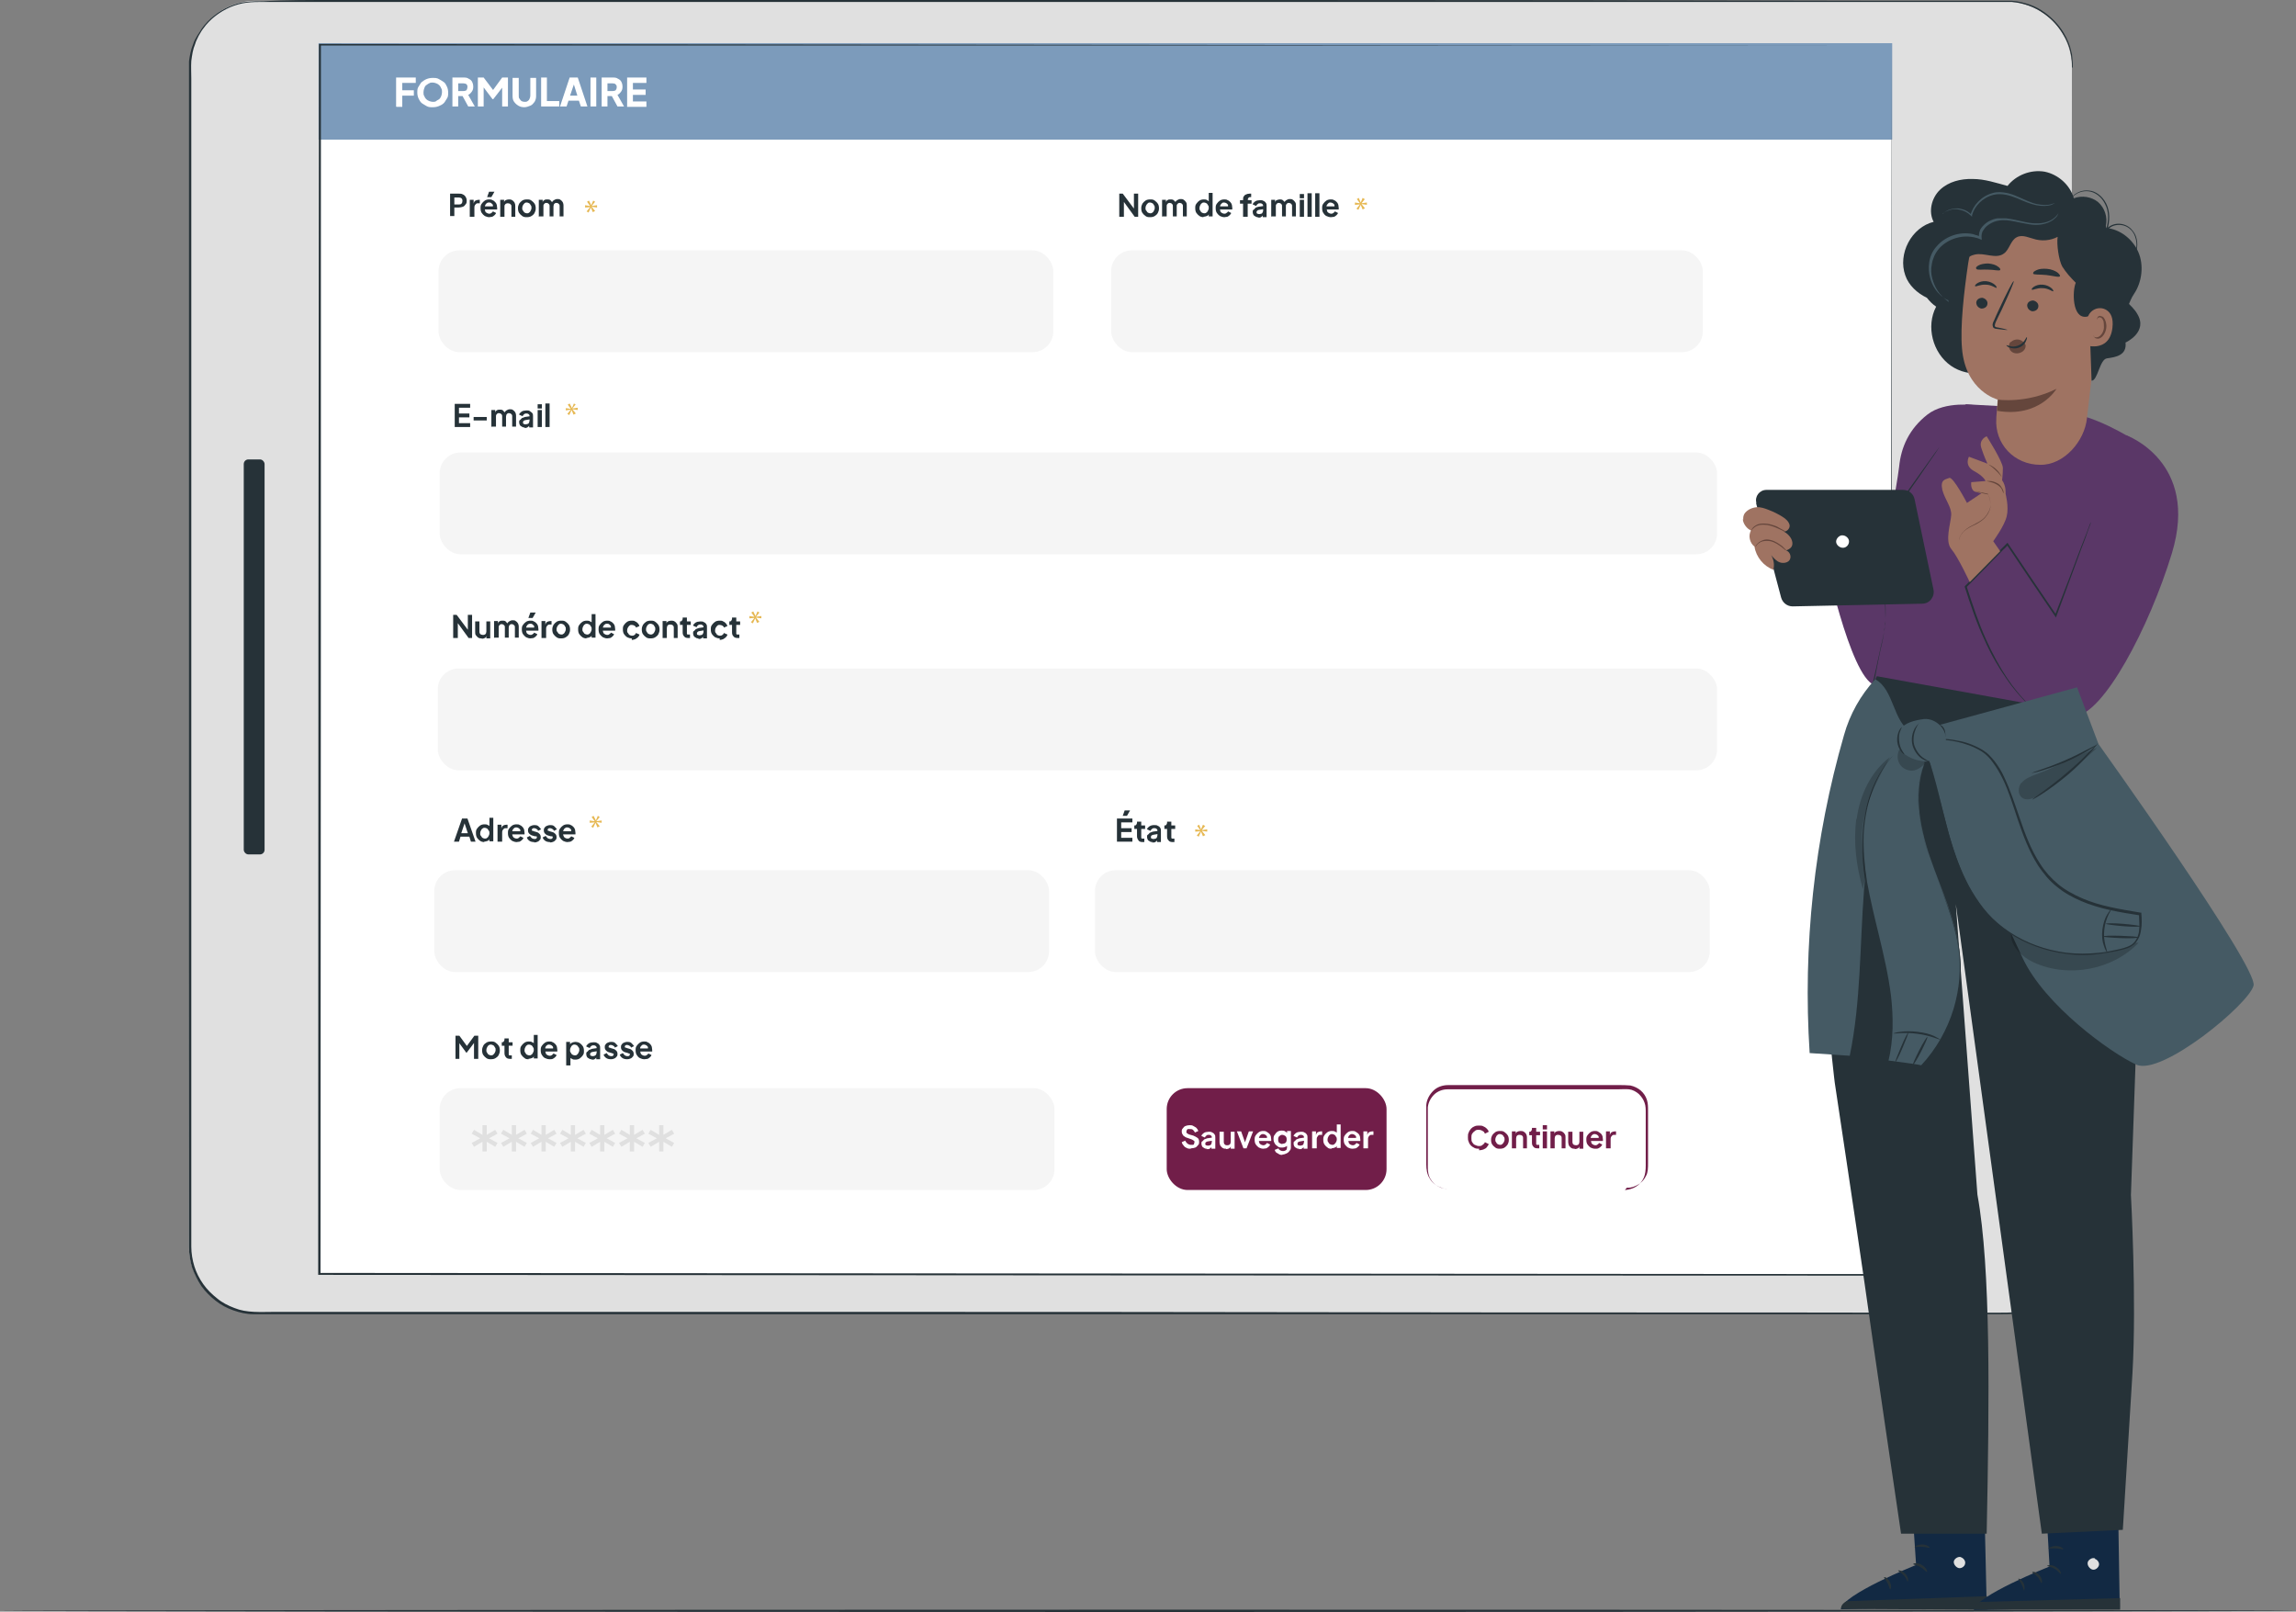 <?xml version="1.0" encoding="UTF-8"?>
<svg id="Layer_2" data-name="Layer 2" xmlns="http://www.w3.org/2000/svg" version="1.1" viewBox="0 0 595.3 417.8">
  <rect x="0" y="0" width="595.3" height="417.8" fill="#808080" stroke="none"/>
  <defs>
    <style>
      .cls-1 {
        fill: #f5f5f5;
      }

      .cls-1, .cls-2, .cls-3, .cls-4, .cls-5, .cls-6, .cls-7, .cls-8, .cls-9, .cls-10, .cls-11, .cls-12, .cls-13 {
        stroke-width: 0px;
      }

      .cls-2 {
        fill: #122943;
      }

      .cls-3 {
        fill: #455a64;
      }

      .cls-4 {
        fill: #e6b853;
      }

      .cls-5 {
        fill: #263238;
      }

      .cls-6 {
        fill: #e0e0e0;
      }

      .cls-7 {
        fill: #65463c;
      }

      .cls-8 {
        fill: #7c9bbb;
      }

      .cls-9 {
        fill: #000;
      }

      .cls-10 {
        fill: #9f7362;
      }

      .cls-11 {
        fill: #711e49;
      }

      .cls-14 {
        opacity: .2;
      }

      .cls-12 {
        fill: #5a3767;
      }

      .cls-13 {
        fill: #fff;
      }
    </style>
  </defs>
  <g id="Character">
    <path class="cls-5" d="M595.3,417.6c0,.1-133.3.3-297.6.3S0,417.7,0,417.6s133.2-.3,297.7-.3,297.6.1,297.6.3Z"/>
    <path class="cls-6" d="M537.2,17.6l-.2,305.8c0,9.5-7.7,17.1-17.1,17.1l-453.8-.2c-9.5,0-17.1-7.7-17.1-17.1l.2-305.8C49.2,7.9,56.9.2,66.3.2l453.8.2c9.5,0,17.1,7.7,17.1,17.1h0Z"/>
    <path class="cls-5" d="M537.2,17.6s0-.4,0-1.1c0-.4,0-.8-.1-1.3,0-.5-.2-1.1-.3-1.8-.3-1.4-.9-3-2-4.7-1.1-1.8-2.6-3.6-4.9-5.2-1.1-.8-2.4-1.5-3.8-2-1.4-.5-3-.9-4.6-1-.4,0-.8,0-1.3,0h-211.3c-36.8,0-77.1,0-120.4,0-21.6,0-44,0-67.1,0-11.5,0-23.2,0-35.1,0h-17.9c-1.5,0-3,0-4.5.2-1.5.2-2.9.6-4.3,1.2-2.7,1.2-5.2,3.1-6.9,5.5-.5.6-.8,1.3-1.2,1.9-.3.7-.7,1.3-.9,2.1-.6,1.4-.8,2.9-1,4.4-.1,1.5,0,3,0,4.6v23.2c0,12.5,0,25.1,0,37.8,0,25.5,0,51.5,0,77.9,0,52.9,0,107.8,0,163.9,0,1.7.3,3.5.8,5.1.5,1.6,1.3,3.2,2.3,4.6,1,1.4,2.2,2.6,3.6,3.7,1.3,1.1,2.9,1.9,4.5,2.5,3.2,1.3,6.8,1,10.2,1h10.4c13.9,0,27.6,0,41.3,0,27.4,0,54.3,0,80.8,0,53,0,104,0,152.7.1s94.9,0,138.2.1c5.4,0,10.8,0,16.1,0h7.9c1.3,0,2.6,0,3.9-.1,1.3-.2,2.6-.4,3.8-.9,4.9-1.7,8.7-5.8,10.3-10.6.2-.6.3-1.2.5-1.8,0-.6.2-1.2.3-1.9,0-1.2,0-2.5,0-3.8v-7.6c0-20.1,0-39.4,0-57.8,0-73.6.1-133.1.2-174.3,0-20.6,0-36.5,0-47.4,0-5.4,0-9.5,0-12.3,0-2.8,0-4.2,0-4.2,0,0,0,1.4,0,4.2s0,6.9,0,12.3c0,10.8,0,26.8,0,47.4v174.3c0,18.4,0,37.7,0,57.8v7.6c0,1.3,0,2.5,0,3.8,0,.6-.2,1.3-.3,1.9-.2.6-.3,1.3-.5,1.9-1.6,4.9-5.5,9.1-10.5,10.9-1.2.5-2.5.8-3.8.9-1.3.1-2.7.1-4,.1h-24c-43.3,0-89.5,0-138.2,0s-99.7,0-152.7,0c-26.5,0-53.4,0-80.8,0-13.7,0-27.5,0-41.3,0h-10.4c-1.7,0-3.5,0-5.2,0-1.8,0-3.5-.4-5.2-1-1.7-.6-3.2-1.4-4.6-2.5-1.4-1.1-2.7-2.4-3.7-3.8-1-1.5-1.8-3.1-2.4-4.8-.5-1.7-.8-3.5-.8-5.3,0-56.1,0-111,0-163.9,0-26.5,0-52.5,0-77.9,0-12.7,0-25.3,0-37.8s0-12.4,0-18.6v-4.6c0-1.5,0-3.1,0-4.6.2-1.5.5-3.1,1.1-4.5.2-.7.6-1.4,1-2.1.4-.6.8-1.3,1.2-1.9,1.8-2.5,4.3-4.5,7.1-5.7,1.4-.6,2.9-1.1,4.4-1.2,1.5-.2,3-.2,4.5-.2C74.4,0,80.3,0,86.3,0c11.8,0,23.5,0,35.1,0,23.1,0,45.4,0,67.1,0,43.3,0,83.6,0,120.4,0,73.6,0,133.1.1,174.3.2,10.3,0,19.4,0,27.4,0h9.7c.4,0,.8,0,1.3,0,1.7.1,3.2.5,4.7,1,1.4.5,2.7,1.2,3.8,2,2.2,1.6,3.8,3.4,4.9,5.2,1.1,1.8,1.7,3.4,2,4.8.2.7.3,1.3.3,1.8,0,.5.1,1,.1,1.3,0,.7,0,1.1,0,1.1h0Z"/>
    <rect class="cls-13" x="82.8" y="11.7" width="407.5" height="318.6"/>
    <path class="cls-5" d="M512.6,157.5c7.2,0,13,5.9,13,13.1s-5.8,13.1-13,13c-7.2,0-13-5.9-13-13.1s5.9-13,13.1-13h0Z"/>
    <rect class="cls-5" x="63.2" y="119.1" width="5.4" height="102.4" rx="1.2" ry="1.2"/>
    <rect class="cls-1" x="114" y="282.1" width="159.4" height="26.4" rx="5.4" ry="5.4"/>
    <rect class="cls-1" x="112.6" y="225.6" width="159.4" height="26.4" rx="5.4" ry="5.4"/>
    <rect class="cls-1" x="283.9" y="225.6" width="159.4" height="26.4" rx="5.4" ry="5.4"/>
    <rect class="cls-1" x="288.1" y="64.9" width="153.4" height="26.4" rx="5.4" ry="5.4"/>
    <rect class="cls-1" x="114" y="117.3" width="331.2" height="26.4" rx="5.4" ry="5.4"/>
    <rect class="cls-1" x="113.7" y="64.9" width="159.4" height="26.4" rx="5.4" ry="5.4"/>
    <path class="cls-4" d="M154.3,52.3l-.9,1.1h0s1.4-.2,1.4-.2v.6l-1.4-.2h0s.9,1.1.9,1.1l-.6.3-.5-1.2h0l-.6,1.3-.5-.3.9-1.1h0s-1.3.1-1.3.1v-.6l1.3.2h0s-.8-1.1-.8-1.1l.5-.3.6,1.2h0l.5-1.2.5.3h0Z"/>
    <path class="cls-4" d="M155.5,211.8l-.9,1.1h0s1.4-.2,1.4-.2v.6l-1.4-.2h0s.9,1.1.9,1.1l-.6.3-.5-1.2h0l-.6,1.3-.5-.3.9-1.1h0s-1.3.1-1.3.1v-.6l1.3.2h0s-.8-1.1-.8-1.1l.5-.3.6,1.2h0l.5-1.2.5.3h0Z"/>
    <path class="cls-4" d="M312.5,214.1l-.9,1.1h0s1.4-.2,1.4-.2v.6l-1.4-.2h0s.9,1.1.9,1.1l-.6.3-.5-1.2h0l-.6,1.3-.5-.3.9-1.1h0s-1.3.1-1.3.1v-.6l1.3.2h0s-.8-1.1-.8-1.1l.5-.3.5,1.2h0l.5-1.2.5.3h0Z"/>
    <path class="cls-4" d="M149.3,104.8l-.9,1.1h0s1.4-.2,1.4-.2v.6l-1.4-.2h0s.9,1.1.9,1.1l-.6.3-.5-1.2h0l-.6,1.3-.5-.3.9-1.1h0s-1.3.2-1.3.2v-.6l1.3.2h0s-.8-1.1-.8-1.1l.5-.3.6,1.2h0l.5-1.2.5.3h0Z"/>
    <path class="cls-4" d="M196.9,158.8l-.9,1.1h0s1.4-.2,1.4-.2v.6l-1.4-.2h0s.9,1.1.9,1.1l-.6.3-.5-1.2h0l-.6,1.3-.5-.3.9-1.1h0s-1.3.1-1.3.1v-.6l1.3.2h0s-.8-1.1-.8-1.1l.5-.3.6,1.2h0l.5-1.2.5.3h0Z"/>
    <rect class="cls-1" x="113.5" y="173.3" width="331.7" height="26.4" rx="5.4" ry="5.4"/>
    <path class="cls-6" d="M126.8,295.1l2.2,1.2-.6,1-2.2-1.3v2.5s-1.1,0-1.1,0v-2.5s-2.2,1.3-2.2,1.3l-.6-1,2.2-1.2-2.2-1.2.6-1,2.2,1.3v-2.5s1.1,0,1.1,0v2.5s2.2-1.3,2.2-1.3l.6,1s-2.2,1.2-2.2,1.2Z"/>
    <path class="cls-6" d="M134.4,295.1l2.2,1.2-.6,1-2.2-1.3v2.5s-1.1,0-1.1,0v-2.5s-2.2,1.3-2.2,1.3l-.6-1,2.2-1.2-2.2-1.2.6-1,2.2,1.3v-2.5s1.1,0,1.1,0v2.5s2.2-1.3,2.2-1.3l.6,1-2.2,1.2Z"/>
    <path class="cls-6" d="M142.1,295.1l2.2,1.2-.6,1-2.2-1.3v2.5s-1.1,0-1.1,0v-2.5s-2.2,1.3-2.2,1.3l-.6-1,2.2-1.2-2.2-1.2.6-1,2.2,1.3v-2.5s1.1,0,1.1,0v2.5s2.2-1.3,2.2-1.3l.6,1-2.2,1.2Z"/>
    <path class="cls-6" d="M149.7,295.1l2.2,1.2-.6,1-2.2-1.3v2.5s-1.1,0-1.1,0v-2.5s-2.2,1.3-2.2,1.3l-.6-1,2.2-1.2-2.2-1.2.6-1,2.2,1.3v-2.5s1.1,0,1.1,0v2.5s2.2-1.3,2.2-1.3l.6,1-2.2,1.2Z"/>
    <path class="cls-6" d="M157.3,295.1l2.2,1.2-.6,1-2.2-1.3v2.5s-1.1,0-1.1,0v-2.5s-2.2,1.3-2.2,1.3l-.6-1,2.2-1.2-2.2-1.2.6-1,2.2,1.3v-2.5s1.1,0,1.1,0v2.5s2.2-1.3,2.2-1.3l.6,1-2.2,1.2Z"/>
    <path class="cls-6" d="M165,295.1l2.2,1.2-.6,1-2.2-1.3v2.5s-1.1,0-1.1,0v-2.5s-2.2,1.3-2.2,1.3l-.6-1,2.2-1.2-2.2-1.2.6-1,2.2,1.3v-2.5s1.1,0,1.1,0v2.5s2.2-1.3,2.2-1.3l.6,1-2.2,1.2Z"/>
    <path class="cls-6" d="M172.6,295.1l2.2,1.2-.6,1-2.2-1.3v2.5s-1.1,0-1.1,0v-2.5s-2.2,1.3-2.2,1.3l-.6-1,2.2-1.2-2.2-1.2.6-1,2.2,1.3v-2.5s1.1,0,1.1,0v2.5s2.2-1.3,2.2-1.3l.6,1-2.2,1.2Z"/>
    <path class="cls-11" d="M421.3,308.5s.6,0,1.6-.3c1-.3,2.5-1.1,3.3-2.9.4-.9.5-2,.5-3.2,0-1.2,0-2.5,0-4,0-2.8,0-6.1,0-9.6,0-.9,0-1.8-.3-2.6-.3-.9-.8-1.6-1.5-2.3-.7-.6-1.6-1.1-2.5-1.2-1-.1-2,0-3,0-4.2,0-8.7,0-13.4,0-9.4,0-19.8,0-30.7,0-1.3,0-2.6.5-3.5,1.4-.9.9-1.5,2.1-1.6,3.3,0,2.6,0,5.2,0,7.8v7.5c0,1.2.1,2.4.8,3.4.6,1,1.5,1.7,2.6,2.1,1,.4,2.2.3,3.4.3h3.4c2.2,0,4.4,0,6.5,0,4.2,0,8.1,0,11.7,0,7.1,0,12.9,0,16.9,0,2,0,3.5,0,4.6,0,.5,0,.9,0,1.2,0,.3,0,.4,0,.4,0s-.1,0-.4,0c-.3,0-.7,0-1.2,0-1.1,0-2.6,0-4.6,0-4,0-9.8,0-16.9,0-3.6,0-7.5,0-11.7,0-2.1,0-4.3,0-6.5,0h-3.4c-.6,0-1.1,0-1.7,0-.6,0-1.2-.1-1.8-.4-1.2-.4-2.2-1.2-2.8-2.3-.7-1-.9-2.4-.9-3.6v-7.5c0-2.6,0-5.1,0-7.9.1-1.4.8-2.7,1.8-3.7s2.4-1.5,3.9-1.5c10.9,0,21.2,0,30.7,0,4.7,0,9.2,0,13.4,0,1,0,2.1,0,3.1.1,1,.2,2,.7,2.7,1.3.8.7,1.3,1.5,1.6,2.4.3.9.3,1.9.3,2.8,0,3.6,0,6.8,0,9.6,0,1.4,0,2.7,0,4,0,1.2,0,2.4-.5,3.3-.9,1.9-2.5,2.6-3.4,2.9-1,.3-1.6.2-1.6.2h0Z"/>
    <rect class="cls-11" x="302.5" y="282.1" width="57" height="26.4" rx="5.4" ry="5.4"/>
    <rect class="cls-8" x="82.6" y="11.2" width="408" height="25"/>
    <path class="cls-5" d="M490.5,11.8c-2,0-165.6,0-407.5,0l.2-.2c0,95.1,0,203.7-.1,318.6h0s-.3-.2-.3-.2c151.1.1,291.4.2,407.5.3l-.2.2c.2-192.3.4-316.8.4-318.6,0,1.8,0,126.3,0,318.6v.2h-.2c-116.1,0-256.4-.1-407.5-.2h-.3v-.3c0-114.9.1-223.5.2-318.6v-.2h.2c242,.3,405.5.4,407.5.4h0Z"/>
    <path class="cls-12" d="M512.4,105.1s-8-1.3-12.7,2.4c-4.7,3.7-6.8,8.4-7.3,13.5-.6,5.1-4.3,24.9-4.3,24.9l-7.2-9.8-8,7s6.7,32.3,13.1,34.5c6.3,2.2,13.2-4.9,14.8-6.2s11.6-66.3,11.6-66.3h0Z"/>
    <path class="cls-12" d="M509.7,104.8s-10.5,15-11.7,18.8-10.1,10.8-9.9,19.8c.1,5.2.6,9.6,1.1,12.4.4,2.3.3,4.7-.1,7l-4.1,19.8s2.6,4.5,9,5.2,22.8,4.6,33.8,0l7.8-3.8v-30.6l5.4-12.5,15.4-24.9s-7.8-5.4-15.2-7.8c-7.7-2.5-20.1-2.7-31.5-3.4h0Z"/>
    <path class="cls-5" d="M485.7,178.7s0-.2,0-.7c0-.5.2-1.1.4-2,.3-1.8.8-4.2,1.4-7.2.3-1.5.8-3.2,1-5,0-.4.1-.9.2-1.4,0-.5,0-.9.1-1.4.1-1,0-1.9,0-3,0-2-.5-4.1-1.1-6.3-.6-2.1-1.3-4.4-1.2-6.9.1-2.4.9-4.7,1.7-6.7.9-2.1,2-4,3-5.7,2.2-3.5,4.4-6.5,6.2-9,1.8-2.5,3.2-4.5,4.3-6,.5-.7.9-1.2,1.2-1.6.3-.4.4-.6.4-.6,0,0-.1.2-.4.6-.3.4-.6,1-1.1,1.7-1,1.4-2.4,3.5-4.2,6.1-1.8,2.6-3.9,5.5-6.1,9-1.1,1.8-2.1,3.6-3,5.7-.9,2-1.6,4.2-1.7,6.6-.1,2.3.6,4.6,1.1,6.7.6,2.2,1,4.3,1,6.4,0,1,0,2.1-.1,3,0,.5,0,1-.1,1.4,0,.5-.1.9-.2,1.4-.3,1.8-.8,3.4-1.1,5-.6,3-1.2,5.4-1.6,7.2-.2.8-.3,1.5-.5,1.9-.1.4-.2.7-.2.7h0Z"/>
    <path class="cls-12" d="M551.2,112.8s19.2,6.8,11.9,30.7c-5.8,19-17.7,41.7-25.2,42.2-3.9.2-8.2,0-10.8-2-10.8-8.5-17.3-31.2-17.3-31.2l10.3-11.5,12.5,18.5c1.4-.6,9.7-26.2,9.7-26.2,0,0,6-19.6,9-20.4h0Z"/>
    <path class="cls-5" d="M542.1,135.4s0,.2-.1.5c-.1.3-.3.8-.5,1.3-.4,1.2-1,2.9-1.8,4.9-1.6,4.3-3.8,10.4-6.5,17.6l-.2.4-.2-.4c-3.7-5.4-8-11.8-12.5-18.5h.4c-.4.4-.8.9-1.3,1.3-3.3,3.4-6.5,6.7-9.5,9.7v-.2c1.6,5,3.2,9.7,5,13.7,1.8,4,3.7,7.4,5.5,10.1,1.8,2.7,3.5,4.6,4.7,5.9.6.6,1.1,1.1,1.4,1.5.3.3.5.5.5.5,0,0-.2-.1-.5-.5-.4-.4-.8-.8-1.5-1.4-1.2-1.3-3-3.2-4.8-5.9-1.9-2.7-3.9-6-5.7-10.1-1.9-4-3.5-8.7-5.1-13.7h0c0-.1.1-.2.1-.2,3-3.1,6.2-6.3,9.5-9.7.4-.4.9-.9,1.3-1.3l.2-.2.2.3c4.5,6.7,8.8,13.1,12.5,18.5h-.4c2.8-7.2,5.1-13.2,6.7-17.5.8-2.1,1.5-3.7,1.9-4.9.2-.5.4-1,.5-1.3.1-.3.2-.4.2-.4h0Z"/>
    <path class="cls-2" d="M495.5,386.2l1.3,19.5s-19.4,7.8-19.5,11.5l37.8-1.1-.7-30.4-18.9.6h0Z"/>
    <path class="cls-6" d="M508.4,403.7c.7.2,1.3,1,1.1,1.7-.1.7-1,1.3-1.7,1.1-.7-.2-1.4-1.1-1.2-1.8s1.2-1.3,1.9-1"/>
    <path class="cls-5" d="M515.2,417.3v-3.5c0,0-36.4,1.3-36.4,1.3,0,0-1.7.8-1.4,2l37.9.2Z"/>
    <path class="cls-5" d="M496.1,405.5c0,.2.9.2,1.9.8.9.5,1.4,1.3,1.6,1.2.2,0-.1-1.1-1.3-1.8-1.1-.7-2.2-.4-2.2-.3Z"/>
    <path class="cls-5" d="M492.2,407.2c0,.2.8.5,1.4,1.2.7.7.9,1.6,1,1.6.2,0,.3-1.1-.6-2-.8-.9-1.9-1-1.9-.8h0Z"/>
    <path class="cls-5" d="M490.1,412c.2,0,.4-.9-.1-1.9-.5-1-1.4-1.4-1.5-1.2-.1.1.5.7.9,1.5.4.8.5,1.6.7,1.6Z"/>
    <path class="cls-5" d="M496.3,401c0,.2.9-.1,2,0,1,0,1.9.4,2,.2.1-.1-.7-.8-1.9-.8-1.2,0-2.1.6-2,.7Z"/>
    <path class="cls-2" d="M530.3,386.6l1.1,19.5s-19.4,7.7-19.6,11.3l37.8-.8-.5-30.4-18.9.5h0Z"/>
    <path class="cls-6" d="M543.1,404.1c.7.2,1.3,1,1.1,1.7s-1,1.3-1.7,1.1-1.4-1.1-1.2-1.9c.2-.7,1.2-1.3,1.9-1"/>
    <path class="cls-5" d="M549.7,417.3v-3s-36.4,1-36.4,1c0,0-1.7.8-1.5,2h37.9,0Z"/>
    <path class="cls-5" d="M530.8,405.9c0,.2.9.2,1.9.8.9.5,1.4,1.3,1.6,1.3.2,0-.1-1.1-1.3-1.8-1.1-.7-2.2-.4-2.2-.3h0Z"/>
    <path class="cls-5" d="M526.9,407.6c0,.2.8.5,1.4,1.2.7.8.8,1.6,1,1.6.2,0,.3-1.1-.5-2-.8-1-1.9-1-1.9-.8h0Z"/>
    <path class="cls-5" d="M524.7,412.4c.2,0,.4-.9,0-1.9-.5-1-1.4-1.4-1.4-1.2,0,.1.5.7.9,1.5.4.8.5,1.6.7,1.6h0Z"/>
    <path class="cls-5" d="M531,401.4c0,.2.9-.1,2,0,1,0,1.9.4,2,.2,0-.1-.7-.8-1.9-.8-1.2,0-2.1.6-2,.7h0Z"/>
    <path class="cls-5" d="M536.1,183.4s9.6,10.1,14.7,22.6c5.1,12.4,2.8,72.4,2.8,72.4l-1.1,31.4s1.5,27,.4,46.2c-1.2,19.2-2.5,40.6-2.5,40.6l-21,1-22.3-163.2,5.6,75.3c3.5,19.2,3.1,53.1,2.4,87.9h-22.2s-7.7-52.1-9.4-64.5c-2-14-7.8-52.5-7.8-52.5,0,0-4.5-36.8-2.9-56.6s13.4-47.6,13.8-48.7l47.5,8.6"/>
    <path class="cls-3" d="M538.5,178.1l5.6,14.8s41.4,57.8,40.2,62.6c-1.2,4.8-23.8,23.5-30.4,20.5s-23.8-15.4-29.5-27.7c-5.7-12.3-22-46.9-22-46.9l-5.1-9.6,5.7-3.9,35.5-9.7h0Z"/>
    <path class="cls-3" d="M486.2,176.1h0c5,2.7,4.5,11.1,9.5,13.8-8.4,11.7-11.2,26.5-12.4,40.8-1.1,14.4-.8,28.9-3.7,43-6.1-.4-4.3-.3-10.4-.7-1.8-27.7,1.2-55.7,8.9-82.4,1.5-5.4,4.3-10.4,8.1-14.5h0Z"/>
    <path class="cls-5" d="M526.7,200.4c0,0,1-.1,2.6-.6,1.6-.5,3.8-1.2,6.1-2.2,2.3-1,4.4-2.1,5.8-2.9s2.3-1.4,2.2-1.5c0,0-.9.4-2.4,1.2s-3.5,1.8-5.8,2.8-4.5,1.8-6,2.3-2.5.9-2.5.9h0Z"/>
    <g class="cls-14">
      <path class="cls-9" d="M553.5,244.4h1c-6.8,7.1-18.3,9.2-27.2,5.1-3-1.4-6-4.1-5.9-7.4,10.2,3.6,21.5,4.4,32.1,2.3h0Z"/>
    </g>
    <path class="cls-3" d="M501.8,191.8c3.9-.7,11.3,1.3,14,4.2s4.3,6.5,5.7,10.2c2.9,8,5,16.9,11.3,22.6,5.9,5.4,14.4,6.9,22.3,8.1.2,2.9.2,6.4-2.2,8.1-.7.5-1.6.8-2.4,1-2.4.6-4.8,1.1-7.2,1.3-11.3.9-23.2-3.6-29.9-12.8-8.4-11.6-9-25.6-13.8-39.1"/>
    <path class="cls-5" d="M499.6,195.4s0,.1.1.4c0,.3.2.7.4,1.2.4,1.1.8,2.7,1.4,4.8.6,2.1,1.2,4.6,1.9,7.6.7,3,1.5,6.4,2.7,10.1,1.1,3.7,2.6,7.7,4.9,11.6,1.1,2,2.5,3.9,4.1,5.8,1.6,1.8,3.5,3.5,5.7,4.9,4.3,2.9,9.5,4.8,15,5.5,2.8.4,5.6.4,8.5,0,1.4-.2,2.9-.4,4.3-.7.7-.2,1.4-.3,2.1-.5s1.4-.4,2.1-.9c.7-.4,1.2-1.1,1.6-1.8s.6-1.5.7-2.2c.3-1.5.2-3,.1-4.4v-.2h-.2c-5.3-.9-10.5-1.7-15.1-3.7-2.3-1-4.5-2.2-6.3-3.7-1.8-1.5-3.4-3.3-4.6-5.2-2.5-3.8-4-8-5.3-11.8-1.3-3.8-2.5-7.4-4-10.6-.7-1.6-1.6-3-2.5-4.2-.5-.6-1-1.2-1.5-1.7-.5-.5-1.1-.9-1.7-1.3-2.4-1.4-4.6-2.1-6.5-2.4-1.9-.4-3.4-.5-4.4-.4s-1.5.2-1.5.2c0,0,.5,0,1.5,0,1,0,2.5.1,4.3.5,1.8.4,4.1,1.1,6.4,2.5.6.4,1.1.8,1.6,1.3.5.5,1,1.1,1.4,1.7.9,1.2,1.7,2.6,2.5,4.2,1.5,3.1,2.6,6.7,3.9,10.6,1.3,3.8,2.8,8,5.3,11.9,1.3,1.9,2.8,3.8,4.7,5.3,1.9,1.6,4.1,2.8,6.4,3.8,4.7,2,9.9,2.9,15.2,3.7l-.2-.2c0,1.4.2,2.9,0,4.3-.2,1.4-.9,2.9-2.1,3.6-1.2.7-2.7,1-4.1,1.3-1.4.3-2.8.6-4.2.7-2.8.3-5.7.3-8.4,0-5.5-.7-10.6-2.6-14.8-5.4-2.1-1.4-4-3-5.6-4.8-1.6-1.8-2.9-3.7-4.1-5.7-2.3-3.9-3.8-7.9-5-11.6-1.2-3.7-2-7.1-2.8-10.1s-1.4-5.5-2-7.6c-.6-2.1-1.1-3.7-1.5-4.8-.2-.5-.3-.9-.4-1.2-.1-.3-.2-.4-.2-.4h0Z"/>
    <path class="cls-5" d="M546.3,246.7c.2,0-1.1-2.5-.7-5.7.3-3.2,2-5.4,1.9-5.4,0,0-.5.4-1.1,1.4-.6.9-1.1,2.4-1.3,4-.2,1.7,0,3.2.4,4.2.3,1,.7,1.6.8,1.6Z"/>
    <path class="cls-5" d="M546,239.5c0,.1,2,.4,4.4.6s4.5.2,4.5,0c0-.1-2-.4-4.4-.6s-4.5-.2-4.5,0Z"/>
    <path class="cls-5" d="M545.2,242.8c0,.1,2.1.3,4.6.4s4.6,0,4.6-.2-2.1-.3-4.6-.4-4.6,0-4.6.2Z"/>
    <path class="cls-3" d="M492.3,194.3c-6.9,6.3-9.5,16.2-9.3,25.5.2,9.3,3,18.4,5,27.5s3.5,18.7,1.3,27.7c3,.4,5.9.9,8.9,1.3,7.3-7.7,11-18.6,9.9-29.1-.9-8.7-4.9-16.8-7.7-25-2.8-8.3-4.5-17.6-.9-25.6"/>
    <path class="cls-5" d="M499.5,196.6s0,.1-.2.4c-.1.3-.3.7-.5,1.2-.4,1.1-.9,2.6-1.2,4.7s-.4,4.7,0,7.7c.3,3,1,6.4,2.2,10,1.1,3.6,2.7,7.5,4.2,11.7,1.5,4.2,3.1,8.7,3.8,13.7.7,5,.3,10.3-1.3,15.6-1.6,5.2-4.4,10.3-8.4,14.6h.2c-1.4-.3-2.9-.5-4.4-.7-1.5-.2-3.1-.4-4.5-.6l.2.3c1.4-5.8,1.3-11.6.7-17-.7-5.5-1.9-10.6-3.1-15.6-1.2-4.9-2.3-9.5-3.1-13.9-.7-4.4-1-8.5-.9-12.3.4-7.6,2.7-13.4,4.9-16.9,1.1-1.8,2.2-3,2.9-3.8.4-.4.7-.7.9-.9.2-.2.3-.3.3-.3,0,0-.1,0-.3.3-.2.2-.5.5-.9.9-.8.8-1.9,2-3,3.8-2.3,3.5-4.7,9.4-5.1,17-.2,3.8.1,8,.8,12.4s1.8,9.1,3,14c1.2,4.9,2.4,10.1,3.1,15.5.7,5.4.7,11.2-.7,16.9v.3c0,0,.2,0,.2,0,1.4.2,3,.4,4.5.6,1.5.2,3,.4,4.4.6h.1s0,0,0,0c4-4.3,6.9-9.5,8.5-14.8,1.6-5.3,2-10.8,1.2-15.8-.7-5-2.3-9.6-3.9-13.8-1.6-4.2-3.1-8.1-4.3-11.7s-1.9-7-2.2-9.9c-.3-3-.3-5.6,0-7.7.3-2.1.8-3.7,1.1-4.7.2-.5.3-.9.4-1.2.1-.3.1-.4.1-.4h0Z"/>
    <path class="cls-5" d="M490.9,267.9c0,.2,2.8-.4,6.2.1,3.4.4,6,1.7,6,1.5,0,0-.6-.4-1.6-.9-1-.5-2.6-.9-4.3-1.1-1.7-.2-3.3-.2-4.5,0-1.1.1-1.8.4-1.8.4h0Z"/>
    <path class="cls-5" d="M496,276.1c.1,0,1.1-1.5,2.1-3.5,1-2,1.8-3.7,1.6-3.8-.1,0-1.1,1.5-2.1,3.5-1,2-1.8,3.7-1.6,3.8Z"/>
    <path class="cls-5" d="M491.4,275.4c.1,0,1-1.6,1.9-3.8.9-2.1,1.6-3.9,1.5-4-.1,0-1,1.6-1.9,3.8-.9,2.1-1.6,3.9-1.5,4Z"/>
    <path class="cls-5" d="M504.1,191.4c0,0,.2-.2.3-.6,0-.4,0-1-.2-1.6s-.6-1-1-1.2-.6-.3-.6-.2c0,.1.7.6,1.1,1.6.5,1,.3,1.9.4,1.9Z"/>
    <path class="cls-3" d="M492.6,189.2c1.2-1.9,4-2.5,6.3-2.8,2.7-.2,5.4,2.1,5.6,4.8.3,2.7-1.7,5.4-4.4,6.1-2.6.7-5.6-.5-7.1-2.8-1-1.6-1.4-3.8-.4-5.4h0Z"/>
    <path class="cls-5" d="M497.6,187.5s-.6.4-1.2,1.4c-.5,1-1,2.6-.5,4.4.5,1.7,1.7,3,2.6,3.5,1,.6,1.7.7,1.7.6,0,0-.6-.3-1.5-.9-.9-.6-1.9-1.8-2.4-3.4-.4-1.6,0-3.1.4-4.1.4-1,.9-1.5.9-1.6h0Z"/>
    <path class="cls-5" d="M493.1,188.5s-.4.3-.7.9c-.3.6-.6,1.7-.5,2.8.1,1.1.6,2.1,1,2.6.5.6.9.8.9.8,0,0-.2-.4-.6-1-.4-.6-.7-1.5-.8-2.5s0-2,.3-2.6c.2-.6.5-1,.4-1.1h0Z"/>
    <g class="cls-14">
      <path class="cls-9" d="M492.5,194.3c1.8,2,4.1,2.9,6.8,3.1-.5,1.2-2.2,2.3-3.5,2.4-1.3,0-2.6-.6-3.3-1.8s-.6-2.6,0-3.8h0Z"/>
    </g>
    <g class="cls-14">
      <path class="cls-9" d="M524.1,203c.9-1.1,2.3-1.7,3.7-2.2,5.2-1.9,10.7-5,15.9-6.9-4.7,4.2-9.8,9.1-15.2,12.3-1.3.8-3,1.5-4.2.6-1.2-.8-1.1-2.8-.2-3.9h0Z"/>
    </g>
    <g class="cls-14">
      <path class="cls-9" d="M481.4,212.3c.8-6.2,3.7-12.3,8.6-16-2.7,4.9-5.4,9.9-6.6,15.3-1.3,6-.4,9.8.2,15.9l-.6,3c-1.7-6-2.5-12-1.7-18.2h0Z"/>
    </g>
    <path class="cls-5" d="M526.9,207.3s.3-.1.8-.4,1.2-.7,2.1-1.3c1.7-1.1,4-2.8,6.4-4.8,2.4-2,4.3-4.1,5.7-5.6.7-.8,1.2-1.4,1.6-1.9.3-.4.5-.7.5-.7,0,0-.9.9-2.3,2.3-1.4,1.5-3.4,3.4-5.8,5.4-2.3,2-4.6,3.7-6.2,4.9-1.7,1.2-2.7,1.9-2.7,2h0Z"/>
    <path class="cls-5" d="M501.4,57.6c-1.5-2.7-.6-6.3,1.6-8.4,2.2-2.1,5.4-2.9,8.5-2.8,3.1,0,6,1,9,1.8,2.2-2.8,6-4.3,9.6-3.7,3.5.7,6.6,3.4,7.6,6.9,2.1-.8,4.6-.4,6.3,1,1.7,1.5,2.5,3.9,2,6.1l-13,6.5-11.5,28c-3.9,4.3-11,5.1-15.7,1.8-4.7-3.3-6.5-10.2-3.8-15.3-.9-.6-1.7-1.4-2.4-2.3-2.5-1.2-4.7-3.2-5.6-5.8-2-5.6,1.6-12.5,7.4-13.9h0Z"/>
    <path class="cls-10" d="M517.6,108.2c.3-4.4.4-4.7.4-4.6,0,0-8.4-2.1-9.3-13.3-.5-5.6.5-14.6,1.6-22,.9-6.6,6-14.5,12.6-13.3l20.3,6.9c2,.4,2.6,2.1,2.4,4.2v1c0,0-3.4,31.8-3.4,31.8l-1.1,9.5c-.6,6-6,12.2-12.1,12.1h0c-6.7,0-11.9-5.4-11.4-12.1h0Z"/>
    <path class="cls-5" d="M512.4,78.4c0,.8.5,1.4,1.3,1.6.8,0,1.5-.4,1.6-1.2s-.5-1.4-1.3-1.6c-.8,0-1.5.4-1.6,1.2Z"/>
    <path class="cls-5" d="M512.1,74.2c.2.2,1.3-.5,2.8-.4,1.5,0,2.6,1,2.8.8,0,0,0-.4-.5-.8-.5-.4-1.2-.8-2.2-.9s-1.8.2-2.3.5c-.5.3-.7.7-.6.7h0Z"/>
    <path class="cls-5" d="M525.6,79.1c0,.8.5,1.4,1.3,1.6.8,0,1.5-.4,1.6-1.2s-.5-1.4-1.3-1.6c-.8,0-1.5.4-1.6,1.2Z"/>
    <path class="cls-5" d="M526.8,75.1c.2.2,1.3-.5,2.8-.4,1.5,0,2.6,1,2.8.8,0,0,0-.4-.5-.8-.5-.4-1.2-.8-2.2-.9s-1.8.2-2.3.5c-.5.3-.7.7-.6.7h0Z"/>
    <path class="cls-5" d="M520.5,85.5c0,0-.9-.3-2.5-.6-.4,0-.8-.2-.8-.4,0-.3.1-.7.3-1.1.4-.9.9-1.9,1.4-2.9,1.9-4.1,3.4-7.5,3.2-7.6s-1.9,3.2-3.8,7.3c-.5,1-.9,2-1.3,2.9-.2.4-.5.9-.3,1.5,0,.3.3.5.6.6.2,0,.5.1.7.1,1.5.2,2.5.3,2.5.2h0Z"/>
    <path class="cls-7" d="M518,103.6s7.4,1.1,15.2-2.8c0,0-4.4,7.6-15.4,5.7l.2-2.8h0Z"/>
    <path class="cls-5" d="M527.1,70.9c.2.4,1.7.2,3.5.4,1.8.2,3.3.7,3.5.3.1-.2-.2-.6-.7-1-.6-.4-1.5-.8-2.6-.9-1.1-.1-2.1,0-2.7.3-.7.3-1,.6-.9.8h0Z"/>
    <path class="cls-5" d="M512.4,69.7c.3.4,1.6.1,3.1.2,1.5,0,2.8.4,3.1.1.1-.2,0-.5-.6-.9-.5-.4-1.4-.7-2.5-.8-1,0-2,.2-2.5.5-.6.3-.8.7-.6.8h0Z"/>
    <path class="cls-5" d="M537.5,55.2c-.2,2.2-1.3,4.4-3.2,5.7-1.8,1.3-4.2,1.7-6.4,1.2-1.7-.4-3.5-1.4-5-.6-1.6.8-1.9,3.2-3.3,4.2-2.1,1.6-5.1-.3-7.6.3-2,.4-3.3,2.2-4.7,3.6-1.4,1.4-3.4,2.8-5.3,2.1.2-1.7.5-3.4,1.1-5.1.6-1.6,1.7-3.1,3.2-4,.8-.5,1.8-.7,2.6-1.2,1.7-1.2,2.2-3.4,3.3-5.1,1.5-2.2,4-3.7,6.7-3.7,2.2,0,4.4.8,6.6.4,1.6-.3,3.1-1.2,4.7-1.4,3.2-.4,5.9,2.1,8,4.5"/>
    <path class="cls-5" d="M527.3,58.9c1.4-.3,4.3-1,5.2-2.1,1.8-2.5,4.8-4.1,7.7-3.7,2.9.4,5.5,2.9,5.9,6,3.5.3,6.8,2.8,8.3,6.2s1,7.8-1.1,10.9c-.6.8-1.3,2.6-1.3,2.6,0,0,1.5,1.4,2.1,2.5,3,4.8-3,7.5-3,7.5.4,3.4-2.7,3.8-4.8,4.1-1.9.2-2.4,5.8-4,5.8l-.6-16.8c-.2,0-.4.2-.7.2-3.8.6-3.7-6.8-2.8-8.8-1.3-1.3-2.5-2.6-3.5-4.2-.9-1.6-1.5-5.8-1.2-7.7-1.3,0-7-2.3-6.3-2.5h0Z"/>
    <path class="cls-10" d="M541.2,82.8c.3-2.4,3-3.7,5-2.4,1.1.7,1.8,2.1,1.5,4.6-.8,6.7-7.3,4.5-7.3,4.3,0-.1.5-3.8.8-6.5Z"/>
    <path class="cls-7" d="M542.7,87.1s.1,0,.3.2.5.2.9.1c.7-.2,1.5-1.2,1.6-2.4,0-.6,0-1.2-.1-1.7-.2-.5-.4-.9-.8-1-.3-.1-.6,0-.7.2-.1.2,0,.3-.1.3,0,0-.1-.1,0-.4,0-.1.1-.3.3-.4.2-.1.4-.2.7,0,.5,0,.9.6,1.1,1.2.2.6.3,1.2.2,1.9-.2,1.3-1,2.5-2,2.7-.5,0-.9-.1-1-.3-.2-.2-.2-.3-.2-.4Z"/>
    <path class="cls-3" d="M505.3,78.3c0,0-.6-.4-1.6-1.3-.9-.9-2.1-2.5-2.7-4.8-.3-1.1-.4-2.4-.1-3.8.2-1.3.8-2.7,1.8-3.9,2-2.3,5.5-3.7,9-3,.3,0,.6.2.9.2.3.1.6.2.8.3l.4.2v-.4c-.1-.8,0-1.6.5-2.2.4-.7,1-1.2,1.7-1.6,1.3-.8,2.8-1,4.3-.9,2.8.3,5.4,1.2,7.6,1.2,2.2,0,4-.8,4.9-1.7.5-.4.7-.8.8-1.1.1-.3.2-.5.2-.5,0,0-.2.7-1.2,1.5-.9.8-2.6,1.5-4.8,1.4-1.1,0-2.2-.2-3.5-.5-1.3-.3-2.6-.6-4.1-.8-.7,0-1.5,0-2.3,0-.8.1-1.5.4-2.3.8-.7.4-1.4,1-1.9,1.7-.5.7-.7,1.7-.6,2.6l.4-.3c-.3-.1-.6-.3-.9-.4-.3,0-.6-.2-1-.3-3.7-.8-7.4.7-9.5,3.2-1.1,1.2-1.7,2.7-1.9,4.1s-.1,2.8.2,3.9c.6,2.4,1.9,3.9,2.9,4.8.5.4.9.7,1.3.9.3.2.5.2.5.2h0Z"/>
    <path class="cls-3" d="M503.7,55.4c0,0,.6-.6,2-1,.7-.2,1.5-.3,2.5,0,1,.2,2,.7,2.8,1.5l.3.3v-.4c.6-2.3,2.7-4.6,5.6-5.3,2.2-.5,4.3.2,6.1.9,1.8.8,3.5,1.5,5,1.8,1.5.3,2.8.2,3.6,0,.4-.1.7-.3.9-.4s.3-.2.3-.2c0,0-.4.2-1.2.4-.8.2-2,.2-3.5-.1-1.5-.3-3-1.1-4.9-1.9-.9-.4-1.9-.8-3-1-1.1-.2-2.3-.3-3.4,0-3.1.8-5.3,3.3-5.9,5.8h.4c-.9-1-2-1.5-3.1-1.7-1-.2-1.9,0-2.6.2s-1.2.6-1.5.8c-.3.3-.4.4-.4.4h0Z"/>
    <path class="cls-7" d="M521.4,88.7c.4-.5,1.1-.7,1.7-.7.6,0,1.4.4,1.8,1,0,0,0,0,0,0,0,0,0,0,0,0h0c.2.2.3.4.3.7,0,.6-.4,1.2-.9,1.5-.8.5-1.9.6-2.7,0s-1-1.8-.3-2.6h0Z"/>
    <path class="cls-5" d="M525.4,87.5c0,0-.2.3-.5.8s-.9,1-1.7,1.3c-.8.3-1.6.3-2.1.1-.6-.1-.9-.3-.9-.2,0,0,.2.4.8.6.6.2,1.5.4,2.5,0,1-.4,1.6-1.1,1.8-1.7.3-.6.3-1,.2-1h0Z"/>
    <path class="cls-5" d="M551.1,69s.1,0,.3-.2c.2-.2.5-.4.8-.7.6-.7,1.4-1.8,1.8-3.4.2-.8.2-1.8,0-2.7-.2-1-.7-1.9-1.5-2.7-.8-.8-2-1.3-3.2-1.3-1.2,0-2.5.5-3.3,1.6l.3.2s0,0,0,0c.8-2.4.8-5-.2-7-1-2-2.8-3.3-4.5-3.4-1.7-.2-3,.5-3.7,1-.4.3-.6.6-.7.8-.1.2-.2.3-.2.3,0,0,.3-.5,1-1,.7-.5,2-1.1,3.6-.9,1.6.2,3.3,1.4,4.2,3.3,1,1.9,1,4.4.2,6.7,0,0,0,0,0,0l-.3,1,.7-.9c.7-1,1.9-1.4,3-1.4,1.1,0,2.2.4,3,1.2.8.7,1.2,1.7,1.4,2.6.2.9.2,1.8,0,2.6-.3,1.6-1.1,2.7-1.7,3.4-.6.7-1,1-.9,1.1h0Z"/>
    <path class="cls-5" d="M455.3,130.4l6.5,24.5c.4,1.4,1.6,2.3,3,2.3l33.6-.7c1.9,0,3.3-1.8,2.9-3.7l-4.9-23.4c-.3-1.4-1.5-2.4-3-2.4h-35.4c-1.8,0-3.1,1.7-2.6,3.4h0Z"/>
    <path class="cls-10" d="M452.5,135.9c-.7-.8-.7-2.2,0-3s1.8-1.3,2.9-1.4,2.2.3,3.2.7c1.3.5,2.5,1.1,3.6,1.8.8.5,1.6,1.2,1.8,2.1.2.9-.9,2-1.7,1.6,1.1.5,2.2,1.6,2.4,2.8.2,1.2-.5,1.8-1.6,2.2.9.3,1.4,1.4,1,2.3-.4.9-1.7,1.1-2.6.8s-1.6-1.1-2.3-1.9c.7,1.1.9,2.5.6,3.8-2.5-.9-4.5-3.3-4.9-6-1.2-.9-1.7-2.8-.9-4.2-1-.3-2.2-1.9-2.1-3"/>
    <path class="cls-7" d="M463,142.7s-.4-.3-1.1-.9c-.7-.5-1.6-1.2-2.9-1.5-.6-.1-1.2-.1-1.8,0s-1,.4-1.3.6c-.6.5-.8,1.1-.8,1.1,0,0,0-.1.1-.4s.3-.5.6-.8c.3-.3.8-.6,1.4-.8.6-.2,1.2-.2,1.9,0,1.3.3,2.3,1.1,3,1.6.6.6,1,1,1,1h0Z"/>
    <path class="cls-7" d="M462.7,137.8s-.5-.2-1.3-.6c-.4-.2-.9-.4-1.4-.6-.5-.2-1.2-.4-1.8-.5-.7-.1-1.3-.1-1.9,0-.6.1-1,.3-1.4.6-.7.5-.9,1.1-.9,1.1,0,0,0-.1.1-.4.1-.2.3-.6.7-.9s.9-.6,1.5-.7c.6-.1,1.3-.1,2,0s1.3.3,1.9.5c.6.2,1,.5,1.4.7.8.4,1.3.7,1.2.7h0Z"/>
    <path class="cls-13" d="M477.4,138.8h.2c.8-.1,1.7.6,1.8,1.4s-.5,1.7-1.4,1.8c-.8.1-1.7-.5-1.9-1.3s.5-1.7,1.3-1.9h0Z"/>
    <path class="cls-10" d="M510,130.4s-3.6-6.9-4.6-6.5c-1,.4-2.4.4-1.8,3.1.7,2.6,2.4,4.4,2.3,6.5-.1,2.1-1.7,6.7,0,8.8,1.8,2.1,4.8,8.6,4.8,8.6l7.9-8-1.8-2.6s3-4.1,3.5-6.5c.6-2.4-.3-5.8-.3-5.8,0,0,.2-2-.9-3.5,0,0,.2-1.6.2-3.2,0-1.6-4.2-8.2-4.2-8.2,0,0-2.1.8-1.4,3s1.6,4.1,1.6,4.1l-4.8-1.8s-1.3,2.3,1.3,3.7c2.6,1.4,3,2.6,3,2.6l-3.7.3s-.3,2.1,1.1,2.5l1.5.4-3.9,2.6h0Z"/>
    <path class="cls-7" d="M512.1,127.3c.7.2,1.6.3,3.3.7h0c.4.8.7,1.9.7,3,0,1.1-.6,2.3-1.5,3.3-1,1-2.2,1.6-3.3,2.1-1,.5-2,1.1-2.5,1.8-.6.7-.8,1.4-.9,1.9,0,.5,0,.8,0,.8s0,0,0-.2c0-.1,0-.3,0-.6,0-.5.3-1.2.9-2,.6-.7,1.5-1.4,2.6-1.9,1-.6,2.3-1.1,3.2-2.1.8-.9,1.4-2,1.5-3.1,0-1.1-.2-2.1-.6-2.8h0c-2-.4-3.3-.8-3.3-.9h0Z"/>
    <path class="cls-7" d="M519.4,127.8s-.1-.3-.3-.8c-.2-.5-.7-1-1.4-1.4-.7-.4-1.4-.6-1.9-.7s-.8-.2-.8-.2.3,0,.9,0c.5,0,1.3.2,2,.6.4.2.7.5.9.8.2.3.4.6.5.8.2.5.2.9.2.9h0Z"/>
    <path class="cls-7" d="M519,123.7c0,0-.6-.9-1.6-1.8-.9-.9-1.9-1.5-1.8-1.5,0,0,1.1.4,2,1.3,1,.9,1.4,2,1.4,2h0Z"/>
  </g>
  <g>
    <path class="cls-5" d="M116.7,56.2v-6h2.2c.4,0,.8,0,1.1.2.3.1.6.4.7.6.2.3.3.6.3,1s0,.7-.3,1c-.2.3-.4.5-.7.6-.3.1-.7.2-1.1.2h-1.1v2.2h-1.1ZM117.8,53h1.2c.2,0,.4,0,.5-.1s.3-.2.3-.3c0-.1.1-.3.1-.5s0-.3-.1-.5c0-.1-.2-.2-.3-.3-.1,0-.3-.1-.5-.1h-1.2v1.8Z"/>
    <path class="cls-5" d="M121.8,56.2v-4.4h1v1h0c.1-.5.3-.7.5-.8.2-.1.5-.2.8-.2h.3v.9h-.4c-.3,0-.5,0-.7.3-.2.2-.3.4-.3.8v2.4h-1.1Z"/>
    <path class="cls-5" d="M126.9,56.3c-.4,0-.8-.1-1.2-.3-.3-.2-.6-.5-.8-.8-.2-.3-.3-.7-.3-1.2s0-.8.3-1.2c.2-.3.5-.6.8-.8.3-.2.7-.3,1.1-.3s.6,0,.9.2c.3.1.5.3.7.5.2.2.3.4.4.7,0,.3.1.5.1.8s0,.2,0,.2c0,0,0,.1,0,.2h-3.4v-.8h2.8l-.5.4c0-.2,0-.5,0-.7,0-.2-.2-.3-.4-.5s-.4-.2-.6-.2-.4,0-.6.2c-.2.1-.3.3-.4.5s-.1.5-.1.8c0,.3,0,.5.1.7,0,.2.2.4.4.5.2.1.4.2.6.2s.4,0,.6-.2c.2-.1.3-.2.4-.4l.8.4c0,.2-.2.4-.4.6-.2.2-.4.3-.6.4-.3,0-.5.1-.8.1ZM126.3,51.1l.5-1.4h1.4l-.8,1.4h-1Z"/>
    <path class="cls-5" d="M129.7,56.2v-4.4h1v.9-.2c0-.3.2-.5.4-.6.2-.1.5-.2.8-.2s.6,0,.9.2c.2.1.4.3.6.6.1.2.2.5.2.9v2.8h-1v-2.6c0-.2,0-.4-.1-.5s-.2-.2-.3-.3c-.1,0-.3-.1-.5-.1s-.3,0-.5.1c-.1,0-.2.2-.3.3s-.1.3-.1.5v2.6h-1.1Z"/>
    <path class="cls-5" d="M136.6,56.3c-.4,0-.8,0-1.2-.3-.3-.2-.6-.5-.8-.8s-.3-.7-.3-1.2.1-.8.3-1.2c.2-.3.5-.6.8-.8.3-.2.7-.3,1.2-.3s.8,0,1.2.3.6.5.8.8c.2.3.3.7.3,1.2s-.1.8-.3,1.2-.5.6-.8.8c-.3.2-.7.3-1.2.3ZM136.6,55.3c.2,0,.4,0,.6-.2.2-.1.3-.3.4-.5s.2-.4.2-.7,0-.5-.2-.7c-.1-.2-.2-.4-.4-.5s-.4-.2-.6-.2-.4,0-.6.2-.3.3-.4.5c-.1.2-.2.4-.2.7s0,.5.2.7.2.4.4.5c.2.1.4.2.6.2Z"/>
    <path class="cls-5" d="M139.7,56.2v-4.4h1v1-.2c0-.3.1-.6.4-.7.2-.2.5-.2.8-.2s.7,0,.9.3.4.4.5.7h-.3c.1-.3.3-.6.6-.8s.6-.3.9-.3.6,0,.8.2c.2.1.4.3.6.6.1.2.2.5.2.9v2.8h-1v-2.6c0-.2,0-.4-.1-.5s-.2-.2-.3-.3c-.1,0-.3-.1-.4-.1s-.3,0-.4.1c-.1,0-.2.2-.3.3,0,.1-.1.3-.1.5v2.6h-1v-2.6c0-.2,0-.4-.1-.5s-.2-.2-.3-.3c-.1,0-.3-.1-.4-.1s-.3,0-.4.1c-.1,0-.2.2-.3.3s-.1.3-.1.5v2.6h-1.1Z"/>
  </g>
  <g>
    <path class="cls-13" d="M102.7,27.6v-7.5h5.1v1.4h-3.5v1.9h3v1.4h-3v2.9h-1.5Z"/>
    <path class="cls-13" d="M112.2,27.8c-.6,0-1.1,0-1.6-.3s-.9-.5-1.3-.8c-.4-.4-.6-.8-.8-1.2-.2-.5-.3-1-.3-1.5s0-1.1.3-1.5.5-.9.8-1.2c.4-.3.8-.6,1.3-.8s1-.3,1.6-.3,1.1,0,1.6.3.9.5,1.3.8c.4.3.6.8.8,1.2s.3,1,.3,1.5,0,1.1-.3,1.5-.5.9-.8,1.2c-.4.4-.8.6-1.3.8s-1,.3-1.6.3ZM112.2,26.4c.3,0,.7,0,.9-.2s.5-.3.8-.5c.2-.2.4-.5.5-.8.1-.3.2-.6.2-1s0-.7-.2-1c-.1-.3-.3-.6-.5-.8-.2-.2-.5-.4-.8-.5-.3-.1-.6-.2-.9-.2s-.7,0-.9.2c-.3.1-.5.3-.8.5s-.4.5-.5.8c-.1.3-.2.6-.2,1s0,.7.2,1c.1.3.3.6.5.8.2.2.5.4.8.5s.6.2.9.2Z"/>
    <path class="cls-13" d="M117.3,27.6v-7.5h2.8c.5,0,1,0,1.4.3.4.2.7.4.9.8s.3.8.3,1.3-.1.9-.4,1.3-.5.6-.9.8l1.7,3h-1.7l-1.8-3.3,1,.6h-1.8v2.7h-1.5ZM118.8,23.6h1.3c.2,0,.4,0,.6-.1.2,0,.3-.2.4-.4,0-.2.1-.3.1-.5s0-.4-.1-.5c0-.2-.2-.3-.4-.4-.2,0-.3-.1-.6-.1h-1.3v2.1Z"/>
    <path class="cls-13" d="M123.9,27.6v-7.5h1.5l2.8,3.7h-.7l2.7-3.7h1.5v7.5h-1.5v-5.7h.6c0,.1-2.9,3.8-2.9,3.8h-.2l-2.8-3.7h.5c0-.1,0,5.6,0,5.6h-1.5Z"/>
    <path class="cls-13" d="M136,27.8c-.6,0-1.1-.1-1.6-.4s-.8-.6-1.1-1c-.3-.4-.4-.9-.4-1.5v-4.7h1.6v4.6c0,.3,0,.6.2.8.1.2.3.4.5.6.2.1.5.2.8.2s.6,0,.8-.2c.2-.1.4-.3.5-.6.1-.2.2-.5.2-.8v-4.6h1.5v4.7c0,.5-.1,1-.4,1.5-.3.4-.6.8-1.1,1s-1,.4-1.6.4Z"/>
    <path class="cls-13" d="M140.3,27.6v-7.5h1.5v6.1h3.2v1.4h-4.7Z"/>
    <path class="cls-13" d="M145.2,27.6l2.5-7.5h2.1l2.5,7.5h-1.7l-.5-1.5h-2.7l-.5,1.5h-1.7ZM147.8,24.8h1.9l-1.1-3.5h.4l-1.2,3.5Z"/>
    <path class="cls-13" d="M153.1,27.6v-7.5h1.5v7.5h-1.5Z"/>
    <path class="cls-13" d="M156,27.6v-7.5h2.8c.5,0,1,0,1.4.3.4.2.7.4.9.8s.3.8.3,1.3-.1.9-.4,1.3-.5.6-.9.8l1.7,3h-1.7l-1.8-3.3,1,.6h-1.8v2.7h-1.5ZM157.5,23.6h1.3c.2,0,.4,0,.6-.1.2,0,.3-.2.4-.4s.1-.3.1-.5,0-.4-.1-.5-.2-.3-.4-.4c-.2,0-.3-.1-.6-.1h-1.3v2.1Z"/>
    <path class="cls-13" d="M162.6,27.6v-7.5h5v1.4h-3.5v1.7h3.3v1.4h-3.3v1.7h3.5v1.4h-5Z"/>
  </g>
  <g>
    <path class="cls-5" d="M117.9,110.7v-6h4v1h-2.9v1.5h2.7v1h-2.7v1.5h2.9v1h-4Z"/>
    <path class="cls-5" d="M122.8,109v-.9h3.4v.9h-3.4Z"/>
    <path class="cls-5" d="M127.4,110.7v-4.4h1v1-.2c0-.3.1-.6.4-.7.2-.2.5-.2.8-.2s.7,0,.9.3.4.4.5.7h-.3c.1-.3.3-.6.6-.8s.6-.3.9-.3.6,0,.8.2c.2.1.4.3.6.6.1.2.2.5.2.9v2.8h-1v-2.6c0-.2,0-.4-.1-.5s-.2-.2-.3-.3c-.1,0-.3-.1-.4-.1s-.3,0-.4.1c-.1,0-.2.2-.3.3,0,.1-.1.3-.1.5v2.6h-1v-2.6c0-.2,0-.4-.1-.5s-.2-.2-.3-.3c-.1,0-.3-.1-.4-.1s-.3,0-.4.1c-.1,0-.2.2-.3.3s-.1.3-.1.5v2.6h-1.1Z"/>
    <path class="cls-5" d="M136.1,110.8c-.3,0-.6,0-.8-.2-.2-.1-.4-.2-.5-.4-.1-.2-.2-.4-.2-.7s0-.5.2-.6.3-.3.5-.5c.2-.1.5-.2.8-.3l1.4-.2v.8l-1.2.2c-.2,0-.4.1-.5.2-.1,0-.2.2-.2.4s0,.3.2.4.3.1.4.1.4,0,.6-.1c.2,0,.3-.2.4-.4,0-.2.1-.3.1-.5v-1.1c0-.2,0-.3-.2-.5-.1-.1-.3-.2-.6-.2s-.4,0-.6.2c-.2.1-.3.3-.4.5l-.9-.4c0-.2.2-.4.4-.6.2-.2.4-.3.7-.4.3,0,.5-.1.8-.1s.7,0,.9.2.5.3.6.5c.2.2.2.5.2.8v2.9h-1v-.7h.2c-.1.2-.2.3-.4.5s-.3.2-.5.3-.4,0-.7,0Z"/>
    <path class="cls-5" d="M139.4,105.9v-1.1h1.1v1.1h-1.1ZM139.4,110.7v-4.4h1.1v4.4h-1.1Z"/>
    <path class="cls-5" d="M141.4,110.7v-6.1h1.1v6.1h-1.1Z"/>
  </g>
  <g>
    <path class="cls-5" d="M117.5,165.4v-6h.9l3.3,4.4h-.4c0,0,0-4.4,0-4.4h1.1v6h-.9l-3.2-4.4h.4c0,0,0,4.4,0,4.4h-1.1Z"/>
    <path class="cls-5" d="M124.9,165.5c-.3,0-.6,0-.9-.2-.2-.1-.4-.4-.6-.6s-.2-.6-.2-.9v-2.7h1.1v2.6c0,.2,0,.3.1.5,0,.1.2.2.3.3.1,0,.3.1.5.1s.3,0,.5-.1c.1,0,.2-.2.3-.3,0-.1.1-.3.1-.5v-2.6h1v4.4h-1v-.9.2c0,.3-.2.5-.4.6-.2.1-.5.2-.8.2Z"/>
    <path class="cls-5" d="M128.1,165.4v-4.4h1v1-.2c0-.3.1-.6.4-.7.2-.2.5-.2.8-.2s.7,0,.9.3.4.4.5.7h-.3c.1-.3.3-.6.6-.8s.6-.3.9-.3.6,0,.8.2c.2.1.4.3.6.6.1.2.2.5.2.9v2.8h-1v-2.6c0-.2,0-.4-.1-.5s-.2-.2-.3-.3c-.1,0-.3-.1-.4-.1s-.3,0-.4.1c-.1,0-.2.2-.3.3,0,.1-.1.3-.1.5v2.6h-1v-2.6c0-.2,0-.4-.1-.5s-.2-.2-.3-.3c-.1,0-.3-.1-.4-.1s-.3,0-.4.1c-.1,0-.2.2-.3.3s-.1.3-.1.5v2.6h-1.1Z"/>
    <path class="cls-5" d="M137.6,165.5c-.4,0-.8-.1-1.2-.3-.3-.2-.6-.5-.8-.8-.2-.3-.3-.7-.3-1.2s0-.8.3-1.2c.2-.3.5-.6.8-.8.3-.2.7-.3,1.1-.3s.6,0,.9.2c.3.1.5.3.7.5.2.2.3.4.4.7,0,.3.1.5.1.8s0,.2,0,.2c0,0,0,.1,0,.2h-3.4v-.8h2.8l-.5.4c0-.2,0-.5,0-.7,0-.2-.2-.3-.4-.5s-.4-.2-.6-.2-.4,0-.6.2c-.2.1-.3.3-.4.5s-.1.5-.1.8c0,.3,0,.5.1.7,0,.2.2.4.4.5.2.1.4.2.6.2s.4,0,.6-.2c.2-.1.3-.2.4-.4l.8.4c0,.2-.2.4-.4.6-.2.2-.4.3-.6.4-.3,0-.5.1-.8.1ZM137,160.2l.5-1.4h1.4l-.8,1.4h-1Z"/>
    <path class="cls-5" d="M140.4,165.4v-4.4h1v1h0c.1-.5.3-.7.5-.8.2-.1.5-.2.8-.2h.3v.9h-.4c-.3,0-.5,0-.7.3-.2.2-.3.4-.3.8v2.4h-1.1Z"/>
    <path class="cls-5" d="M145.5,165.5c-.4,0-.8,0-1.2-.3-.3-.2-.6-.5-.8-.8s-.3-.7-.3-1.2.1-.8.3-1.2c.2-.3.5-.6.8-.8.3-.2.7-.3,1.2-.3s.8,0,1.2.3.6.5.8.8c.2.3.3.7.3,1.2s-.1.8-.3,1.2-.5.6-.8.8c-.3.2-.7.3-1.2.3ZM145.5,164.5c.2,0,.4,0,.6-.2.2-.1.3-.3.4-.5s.2-.4.2-.7,0-.5-.2-.7c-.1-.2-.2-.4-.4-.5s-.4-.2-.6-.2-.4,0-.6.2-.3.3-.4.5c-.1.2-.2.4-.2.7s0,.5.2.7.2.4.4.5c.2.1.4.2.6.2Z"/>
    <path class="cls-5" d="M152.1,165.5c-.4,0-.8-.1-1.1-.3-.3-.2-.6-.5-.8-.8-.2-.3-.3-.7-.3-1.2s0-.8.3-1.2c.2-.3.5-.6.8-.8.3-.2.7-.3,1.1-.3s.6,0,.9.2c.3.1.5.3.6.5l-.2.2v-2.6h1v6.1h-1v-.8.2c0,.2-.2.4-.5.5s-.6.2-.9.2ZM152.2,164.5c.2,0,.4,0,.6-.2.2-.1.3-.3.4-.5s.2-.4.2-.7,0-.5-.2-.7c-.1-.2-.2-.4-.4-.5s-.4-.2-.6-.2-.4,0-.6.2c-.2.1-.3.3-.4.5-.1.2-.2.4-.2.7s0,.5.2.7.2.4.4.5c.2.1.4.2.6.2Z"/>
    <path class="cls-5" d="M157.5,165.5c-.4,0-.8-.1-1.2-.3-.3-.2-.6-.5-.8-.8-.2-.3-.3-.7-.3-1.2s0-.8.3-1.2c.2-.3.5-.6.8-.8.3-.2.7-.3,1.1-.3s.6,0,.9.2c.3.1.5.3.7.5.2.2.3.4.4.7,0,.3.1.5.1.8s0,.2,0,.2,0,.1,0,.2h-3.4v-.8h2.8l-.5.4c0-.2,0-.5,0-.7s-.2-.3-.4-.5-.4-.2-.6-.2-.4,0-.6.2c-.2.1-.3.3-.4.5s-.1.5-.1.8c0,.3,0,.5.1.7,0,.2.2.4.4.5.2.1.4.2.6.2s.4,0,.6-.2c.2-.1.3-.2.4-.4l.8.4c0,.2-.2.4-.4.6-.2.2-.4.3-.6.4-.3,0-.5.1-.8.1Z"/>
    <path class="cls-5" d="M163.8,165.5c-.4,0-.8-.1-1.2-.3-.3-.2-.6-.5-.8-.8-.2-.3-.3-.7-.3-1.2s0-.8.3-1.2c.2-.3.5-.6.8-.8s.7-.3,1.2-.3.6,0,.9.2c.3.1.5.3.7.5.2.2.3.4.4.7l-.9.4c0-.2-.2-.4-.4-.5-.2-.1-.4-.2-.7-.2s-.4,0-.6.2-.3.3-.4.5c-.1.2-.2.4-.2.7s0,.5.2.7.2.4.4.5c.2.1.4.2.6.2s.5,0,.7-.2c.2-.1.3-.3.4-.5l.9.4c0,.2-.2.5-.4.7-.2.2-.4.3-.7.5-.3.1-.6.2-.9.2Z"/>
    <path class="cls-5" d="M168.7,165.5c-.4,0-.8,0-1.2-.3-.3-.2-.6-.5-.8-.8s-.3-.7-.3-1.2.1-.8.3-1.2c.2-.3.5-.6.8-.8s.7-.3,1.2-.3.8,0,1.2.3.6.5.8.8c.2.3.3.7.3,1.2s-.1.8-.3,1.2-.5.6-.8.8c-.3.2-.7.3-1.2.3ZM168.7,164.5c.2,0,.4,0,.6-.2.2-.1.3-.3.4-.5.1-.2.2-.4.2-.7s0-.5-.2-.7c-.1-.2-.2-.4-.4-.5s-.4-.2-.6-.2-.4,0-.6.2c-.2.1-.3.3-.4.5-.1.2-.2.4-.2.7s0,.5.2.7c.1.2.2.4.4.5.2.1.4.2.6.2Z"/>
    <path class="cls-5" d="M171.8,165.4v-4.4h1v.9-.2c0-.3.2-.5.4-.6.2-.1.5-.2.8-.2s.6,0,.9.2c.2.1.4.3.6.6s.2.5.2.9v2.8h-1v-2.6c0-.2,0-.4-.1-.5,0-.1-.2-.2-.3-.3-.1,0-.3-.1-.5-.1s-.3,0-.5.1c-.1,0-.2.2-.3.3,0,.1-.1.3-.1.5v2.6h-1.1Z"/>
    <path class="cls-5" d="M178.5,165.4c-.5,0-.9-.1-1.1-.4-.3-.3-.4-.6-.4-1.1v-1.9h-.7v-.9h0c.2,0,.4,0,.5-.2.1-.1.2-.3.2-.5v-.3h1.1v1h1v.9h-1v1.9c0,.1,0,.3,0,.4,0,.1.1.2.2.2.1,0,.2,0,.4,0s0,0,.1,0,.1,0,.1,0v.9c0,0-.2,0-.3,0,0,0-.2,0-.3,0Z"/>
    <path class="cls-5" d="M181.2,165.5c-.3,0-.6,0-.8-.2-.2-.1-.4-.2-.5-.4-.1-.2-.2-.4-.2-.7s0-.5.2-.6.3-.3.5-.5c.2-.1.5-.2.8-.3l1.4-.2v.8l-1.2.2c-.2,0-.4.1-.5.2s-.2.2-.2.4,0,.3.2.4c.1,0,.3.1.4.1s.4,0,.6-.1c.2,0,.3-.2.4-.4s.1-.3.1-.5v-1.1c0-.2,0-.3-.2-.5-.1-.1-.3-.2-.6-.2s-.4,0-.6.2c-.2.1-.3.3-.4.5l-.9-.4c0-.2.2-.4.4-.6.2-.2.4-.3.7-.4.3,0,.5-.1.8-.1s.7,0,.9.2c.3.1.5.3.6.5.2.2.2.5.2.8v2.9h-1v-.7h.2c-.1.2-.2.3-.4.5s-.3.2-.5.3-.4,0-.7,0Z"/>
    <path class="cls-5" d="M186.6,165.5c-.4,0-.8-.1-1.2-.3-.3-.2-.6-.5-.8-.8-.2-.3-.3-.7-.3-1.2s0-.8.3-1.2c.2-.3.5-.6.8-.8s.7-.3,1.2-.3.6,0,.9.2c.3.1.5.3.7.5.2.2.3.4.4.7l-.9.4c0-.2-.2-.4-.4-.5-.2-.1-.4-.2-.7-.2s-.4,0-.6.2-.3.3-.4.5c-.1.2-.2.4-.2.7s0,.5.2.7.2.4.4.5c.2.1.4.2.6.2s.5,0,.7-.2c.2-.1.3-.3.4-.5l.9.4c0,.2-.2.5-.4.7-.2.2-.4.3-.7.5-.3.1-.6.2-.9.2Z"/>
    <path class="cls-5" d="M191.3,165.4c-.5,0-.9-.1-1.1-.4-.3-.3-.4-.6-.4-1.1v-1.9h-.7v-.9h0c.2,0,.4,0,.5-.2.1-.1.2-.3.2-.5v-.3h1.1v1h1v.9h-1v1.9c0,.1,0,.3,0,.4,0,.1.1.2.2.2.1,0,.2,0,.4,0s0,0,.1,0,.1,0,.1,0v.9c0,0-.2,0-.3,0,0,0-.2,0-.3,0Z"/>
  </g>
  <g>
    <path class="cls-5" d="M117.7,218.2l2.1-6h1.4l2.1,6h-1.2l-.4-1.3h-2.3l-.4,1.3h-1.2ZM119.6,216h1.7l-1-3h.3l-1,3Z"/>
    <path class="cls-5" d="M125.6,218.3c-.4,0-.8-.1-1.1-.3-.3-.2-.6-.5-.8-.8-.2-.3-.3-.7-.3-1.2s0-.8.3-1.2c.2-.3.5-.6.8-.8.3-.2.7-.3,1.1-.3s.6,0,.9.2c.3.1.5.3.6.5l-.2.2v-2.6h1v6.1h-1v-.8.2c0,.2-.2.4-.5.5-.3.1-.6.2-.9.2ZM125.7,217.4c.2,0,.4,0,.6-.2.2-.1.3-.3.4-.5s.2-.4.2-.7,0-.5-.2-.7-.2-.4-.4-.5c-.2-.1-.4-.2-.6-.2s-.4,0-.6.2c-.2.1-.3.3-.4.5s-.2.4-.2.7,0,.5.2.7.2.4.4.5c.2.1.4.2.6.2Z"/>
    <path class="cls-5" d="M129,218.2v-4.4h1v1h0c.1-.5.3-.7.5-.8.2-.1.5-.2.8-.2h.3v.9h-.4c-.3,0-.5,0-.7.3-.2.2-.3.4-.3.8v2.4h-1.1Z"/>
    <path class="cls-5" d="M134,218.3c-.4,0-.8-.1-1.2-.3-.3-.2-.6-.5-.8-.8-.2-.3-.3-.7-.3-1.2s0-.8.3-1.2c.2-.3.5-.6.8-.8.3-.2.7-.3,1.1-.3s.6,0,.9.2c.3.1.5.3.7.5.2.2.3.4.4.7,0,.3.1.5.1.8s0,.2,0,.2c0,0,0,.1,0,.2h-3.4v-.8h2.8l-.5.4c0-.2,0-.5,0-.7,0-.2-.2-.3-.4-.5-.2-.1-.4-.2-.6-.2s-.4,0-.6.2c-.2.1-.3.3-.4.5s-.1.5-.1.8c0,.3,0,.5.1.7s.2.4.4.5c.2.1.4.2.6.2s.4,0,.6-.2.3-.2.4-.4l.8.4c0,.2-.2.4-.4.6-.2.2-.4.3-.6.4-.3,0-.5.1-.8.1Z"/>
    <path class="cls-5" d="M138.5,218.3c-.5,0-.9-.1-1.2-.3-.3-.2-.6-.5-.7-.9l.8-.4c.1.2.3.4.5.6.2.1.4.2.7.2s.3,0,.4-.1c.1,0,.2-.2.2-.3s0-.2,0-.2c0,0-.1-.1-.2-.1,0,0-.2,0-.3,0l-.7-.2c-.4-.1-.6-.3-.8-.5-.2-.2-.3-.5-.3-.8s0-.5.2-.7c.1-.2.3-.4.6-.5.2-.1.5-.2.8-.2s.8,0,1.1.3.5.5.7.8l-.8.4c0-.2-.2-.4-.4-.5-.2-.1-.4-.2-.6-.2s-.3,0-.4.1c-.1,0-.2.2-.2.3s0,.1,0,.2c0,0,.1.1.2.1s.2,0,.3.1l.7.2c.4.1.6.3.8.5.2.2.3.5.3.8s0,.5-.2.7-.3.4-.6.5c-.2.1-.5.2-.9.2Z"/>
    <path class="cls-5" d="M142.6,218.3c-.5,0-.9-.1-1.2-.3-.3-.2-.6-.5-.7-.9l.8-.4c.1.2.3.4.5.6.2.1.4.2.7.2s.3,0,.4-.1c.1,0,.2-.2.2-.3s0-.2,0-.2c0,0-.1-.1-.2-.1,0,0-.2,0-.3,0l-.7-.2c-.4-.1-.6-.3-.8-.5-.2-.2-.3-.5-.3-.8s0-.5.2-.7c.1-.2.3-.4.6-.5.2-.1.5-.2.8-.2s.8,0,1.1.3.5.5.7.8l-.8.4c0-.2-.2-.4-.4-.5-.2-.1-.4-.2-.6-.2s-.3,0-.4.1c-.1,0-.2.2-.2.3s0,.1,0,.2c0,0,.1.1.2.1s.2,0,.3.1l.7.2c.4.1.6.3.8.5.2.2.3.5.3.8s0,.5-.2.7-.3.4-.6.5c-.2.1-.5.2-.9.2Z"/>
    <path class="cls-5" d="M147.2,218.3c-.4,0-.8-.1-1.2-.3-.3-.2-.6-.5-.8-.8-.2-.3-.3-.7-.3-1.2s0-.8.3-1.2c.2-.3.5-.6.8-.8.3-.2.7-.3,1.1-.3s.6,0,.9.2c.3.1.5.3.7.5.2.2.3.4.4.7,0,.3.1.5.1.8s0,.2,0,.2c0,0,0,.1,0,.2h-3.4v-.8h2.8l-.5.4c0-.2,0-.5,0-.7,0-.2-.2-.3-.4-.5-.2-.1-.4-.2-.6-.2s-.4,0-.6.2c-.2.1-.3.3-.4.5s-.1.5-.1.8c0,.3,0,.5.1.7s.2.4.4.5c.2.1.4.2.6.2s.4,0,.6-.2.3-.2.4-.4l.8.4c0,.2-.2.4-.4.6-.2.2-.4.3-.6.4-.3,0-.5.1-.8.1Z"/>
  </g>
  <g>
    <path class="cls-5" d="M118.1,274.5v-6h1l2.2,3h-.5l2.2-3h1v6h-1.1v-4.7h.4c0,.1-2.3,3.1-2.3,3.1h-.1l-2.2-3h.4c0-.1,0,4.6,0,4.6h-1.1Z"/>
    <path class="cls-5" d="M127.3,274.6c-.4,0-.8,0-1.2-.3-.3-.2-.6-.5-.8-.8s-.3-.7-.3-1.2.1-.8.3-1.2.5-.6.8-.8c.3-.2.7-.3,1.2-.3s.8,0,1.2.3.6.5.8.8c.2.3.3.7.3,1.2s-.1.8-.3,1.2-.5.6-.8.8c-.3.2-.7.3-1.2.3ZM127.3,273.6c.2,0,.4,0,.6-.2s.3-.3.4-.5c.1-.2.2-.4.2-.7s0-.5-.2-.7c-.1-.2-.2-.4-.4-.5-.2-.1-.4-.2-.6-.2s-.4,0-.6.2c-.2.1-.3.3-.4.5-.1.2-.2.4-.2.7s0,.5.2.7c.1.2.2.4.4.5.2.1.4.2.6.2Z"/>
    <path class="cls-5" d="M132.3,274.5c-.5,0-.9-.1-1.1-.4-.3-.3-.4-.7-.4-1.1v-1.9h-.7v-.9h0c.2,0,.4,0,.5-.2.1-.1.2-.3.2-.5v-.3h1.1v1h1v.9h-1v1.9c0,.1,0,.3,0,.4s.1.2.2.2.2,0,.4,0,0,0,.1,0,0,0,.1,0v.9c0,0-.2,0-.3,0,0,0-.2,0-.3,0Z"/>
    <path class="cls-5" d="M137.1,274.6c-.4,0-.8,0-1.1-.3-.3-.2-.6-.5-.8-.8-.2-.3-.3-.7-.3-1.2s0-.8.3-1.2c.2-.3.5-.6.8-.8.3-.2.7-.3,1.1-.3s.6,0,.9.2c.3.1.5.3.6.5l-.2.2v-2.6h1v6.1h-1v-.8.2c0,.2-.2.4-.5.5s-.6.2-.9.2ZM137.2,273.6c.2,0,.4,0,.6-.2.2-.1.3-.3.4-.5.1-.2.2-.4.2-.7s0-.5-.2-.7c-.1-.2-.2-.4-.4-.5-.2-.1-.4-.2-.6-.2s-.4,0-.6.2c-.2.1-.3.3-.4.5-.1.2-.2.4-.2.7s0,.5.2.7c.1.2.2.4.4.5s.4.2.6.2Z"/>
    <path class="cls-5" d="M142.5,274.6c-.4,0-.8-.1-1.2-.3s-.6-.5-.8-.8-.3-.7-.3-1.2,0-.8.3-1.2c.2-.3.5-.6.8-.8s.7-.3,1.1-.3.6,0,.9.2c.3.1.5.3.7.5s.3.4.4.7c0,.3.1.5.1.8s0,.2,0,.2,0,.1,0,.2h-3.4v-.8h2.8l-.5.4c0-.2,0-.5,0-.7s-.2-.3-.4-.5c-.2-.1-.4-.2-.6-.2s-.4,0-.6.2c-.2.1-.3.3-.4.5,0,.2-.1.5,0,.8,0,.3,0,.5.1.7,0,.2.2.4.4.5.2.1.4.2.6.2s.4,0,.6-.2c.2-.1.3-.2.4-.4l.8.4c0,.2-.2.4-.4.6-.2.2-.4.3-.6.4s-.5.1-.8.1Z"/>
    <path class="cls-5" d="M146.8,276.1v-6h1v.9-.2c0-.2.3-.4.5-.5.3-.1.6-.2.9-.2s.8.1,1.1.3c.3.2.6.5.8.8.2.3.3.7.3,1.2s0,.8-.3,1.2c-.2.3-.5.6-.8.8-.3.2-.7.3-1.1.3s-.6,0-.9-.2c-.3-.1-.5-.3-.6-.5l.2-.2v2.4h-1.1ZM149,273.6c.2,0,.5,0,.6-.2.2-.1.3-.3.4-.5.1-.2.2-.4.2-.7s0-.5-.2-.7c-.1-.2-.3-.4-.4-.5-.2-.1-.4-.2-.6-.2s-.4,0-.6.2c-.2.1-.3.3-.4.5-.1.2-.2.4-.2.7s0,.5.2.7c.1.2.2.4.4.5.2.1.4.2.6.2Z"/>
    <path class="cls-5" d="M153.5,274.6c-.3,0-.6,0-.8-.2-.2-.1-.4-.2-.5-.4-.1-.2-.2-.4-.2-.7s0-.5.2-.6.3-.3.5-.5c.2-.1.5-.2.8-.3l1.4-.2v.8l-1.2.2c-.2,0-.4.1-.5.2-.1,0-.2.2-.2.4s0,.3.2.4c.1,0,.3.1.4.1s.4,0,.6-.1.3-.2.4-.4c0-.2.1-.3.1-.5v-1.1c0-.2,0-.3-.2-.5-.1-.1-.3-.2-.6-.2s-.4,0-.6.2c-.2.1-.3.3-.4.5l-.9-.4c0-.2.2-.4.4-.6s.4-.3.7-.4c.2,0,.5-.1.8-.1s.7,0,.9.2c.3.1.5.3.6.5.2.2.2.5.2.8v2.9h-1v-.7h.2c-.1.2-.2.3-.4.5s-.3.2-.5.3c-.2,0-.4,0-.7,0Z"/>
    <path class="cls-5" d="M158.4,274.6c-.5,0-.9-.1-1.2-.3-.3-.2-.6-.5-.7-.9l.8-.4c.1.2.3.4.5.6.2.1.4.2.7.2s.3,0,.4-.1c.1,0,.2-.2.2-.3s0-.2,0-.2c0,0-.1-.1-.2-.1,0,0-.2,0-.3-.1l-.7-.2c-.4-.1-.6-.3-.8-.5-.2-.2-.3-.5-.3-.8s0-.5.2-.7c.1-.2.3-.4.6-.5.2-.1.5-.2.8-.2s.8,0,1.1.3.5.5.7.8l-.8.4c0-.2-.2-.4-.4-.5s-.4-.2-.6-.2-.3,0-.4.1c-.1,0-.2.2-.2.3s0,.1,0,.2c0,0,.1.1.2.1,0,0,.2,0,.3.1l.7.2c.4.1.6.3.8.5.2.2.3.5.3.8s0,.5-.2.7-.3.4-.6.5c-.2.1-.5.2-.9.2Z"/>
    <path class="cls-5" d="M162.6,274.6c-.5,0-.9-.1-1.2-.3-.3-.2-.6-.5-.7-.9l.8-.4c.1.2.3.4.5.6.2.1.4.2.7.2s.3,0,.4-.1c.1,0,.2-.2.2-.3s0-.2,0-.2c0,0-.1-.1-.2-.1,0,0-.2,0-.3-.1l-.7-.2c-.4-.1-.6-.3-.8-.5s-.3-.5-.3-.8,0-.5.2-.7c.1-.2.3-.4.6-.5.2-.1.5-.2.8-.2s.8,0,1.1.3.5.5.7.8l-.8.4c0-.2-.2-.4-.4-.5s-.4-.2-.6-.2-.3,0-.4.1c-.1,0-.2.2-.2.3s0,.1,0,.2c0,0,.1.1.2.1,0,0,.2,0,.3.1l.7.2c.4.1.6.3.8.5.2.2.3.5.3.8s0,.5-.2.7-.3.4-.6.5c-.2.1-.5.2-.9.2Z"/>
    <path class="cls-5" d="M167.1,274.6c-.4,0-.8-.1-1.2-.3s-.6-.5-.8-.8-.3-.7-.3-1.2,0-.8.3-1.2c.2-.3.5-.6.8-.8s.7-.3,1.1-.3.6,0,.9.2c.3.1.5.3.7.5.2.2.3.4.4.7,0,.3.1.5.1.8s0,.2,0,.2,0,.1,0,.2h-3.4v-.8h2.8l-.5.4c0-.2,0-.5,0-.7s-.2-.3-.4-.5c-.2-.1-.4-.2-.6-.2s-.4,0-.6.2-.3.3-.4.5c0,.2-.1.5,0,.8,0,.3,0,.5.1.7,0,.2.2.4.4.5.2.1.4.2.6.2s.4,0,.6-.2c.2-.1.3-.2.4-.4l.8.4c0,.2-.2.4-.4.6-.2.2-.4.3-.6.4-.3,0-.5.1-.8.1Z"/>
  </g>
  <g>
    <path class="cls-11" d="M383.5,297.8c-.4,0-.8,0-1.2-.2-.4-.2-.7-.4-.9-.6s-.5-.6-.6-1c-.2-.4-.2-.8-.2-1.2s0-.9.2-1.2c.1-.4.4-.7.6-1,.3-.3.6-.5.9-.6.4-.2.8-.2,1.2-.2s.8,0,1.1.2c.3.1.6.3.9.6s.4.5.5.8l-1,.5c-.1-.3-.3-.6-.6-.7-.3-.2-.6-.3-1-.3s-.7,0-1,.3c-.3.2-.5.4-.7.7s-.2.7-.2,1.1,0,.8.2,1.1c.2.3.4.6.7.7s.6.3,1,.3.7,0,1-.3c.3-.2.5-.4.6-.7l1,.5c-.1.3-.3.5-.5.8s-.5.4-.9.6c-.3.1-.7.2-1.1.2Z"/>
    <path class="cls-11" d="M388.9,297.8c-.4,0-.8,0-1.2-.3s-.6-.5-.8-.8c-.2-.3-.3-.7-.3-1.2s.1-.8.3-1.2c.2-.3.5-.6.8-.8s.7-.3,1.2-.3.8,0,1.2.3.6.5.8.8c.2.3.3.7.3,1.2s-.1.8-.3,1.2c-.2.3-.5.6-.8.8s-.7.3-1.2.3ZM388.9,296.8c.2,0,.4,0,.6-.2s.3-.3.4-.5c.1-.2.2-.4.2-.7s0-.5-.2-.7c-.1-.2-.2-.4-.4-.5-.2-.1-.4-.2-.6-.2s-.4,0-.6.2c-.2.1-.3.3-.4.5-.1.2-.2.4-.2.7s0,.5.2.7c.1.2.2.4.4.5.2.1.4.2.6.2Z"/>
    <path class="cls-11" d="M392,297.7v-4.4h1v.9-.2c0-.3.2-.5.4-.6.2-.1.5-.2.8-.2s.6,0,.9.2.4.3.6.6c.1.2.2.5.2.9v2.8h-1v-2.6c0-.2,0-.4-.1-.5,0-.1-.2-.2-.3-.3-.1,0-.3-.1-.5-.1s-.3,0-.5.1c-.1,0-.2.2-.3.3,0,.1-.1.3-.1.5v2.6h-1.1Z"/>
    <path class="cls-11" d="M398.7,297.7c-.5,0-.9-.1-1.1-.4-.3-.3-.4-.6-.4-1.1v-1.9h-.7v-.9h0c.2,0,.4,0,.5-.2.1-.1.2-.3.2-.5v-.3h1.1v1h1v.9h-1v1.9c0,.1,0,.3,0,.4,0,.1.1.2.2.2s.2,0,.4,0,0,0,.1,0c0,0,0,0,.1,0v.9c0,0-.2,0-.3,0,0,0-.2,0-.3,0Z"/>
    <path class="cls-11" d="M400,292.8v-1.1h1.1v1.1h-1.1ZM400,297.7v-4.4h1.1v4.4h-1.1Z"/>
    <path class="cls-11" d="M402,297.7v-4.4h1v.9-.2c0-.3.2-.5.4-.6.2-.1.5-.2.8-.2s.6,0,.9.2.4.3.6.6.2.5.2.9v2.8h-1v-2.6c0-.2,0-.4-.1-.5,0-.1-.2-.2-.3-.3-.1,0-.3-.1-.5-.1s-.3,0-.5.1c-.1,0-.2.2-.3.3,0,.1-.1.3-.1.5v2.6h-1.1Z"/>
    <path class="cls-11" d="M408.3,297.8c-.3,0-.6,0-.9-.2-.2-.1-.4-.4-.6-.6-.1-.3-.2-.6-.2-.9v-2.7h1.1v2.6c0,.2,0,.3.1.5,0,.1.2.2.3.3.1,0,.3.1.5.1s.3,0,.5-.1c.1,0,.2-.2.3-.3,0-.1.1-.3.1-.5v-2.6h1v4.4h-1v-.9.2c0,.3-.2.5-.4.6-.2.1-.5.2-.8.2Z"/>
    <path class="cls-11" d="M413.6,297.8c-.4,0-.8-.1-1.2-.3-.3-.2-.6-.5-.8-.8s-.3-.7-.3-1.2,0-.8.3-1.2c.2-.3.5-.6.8-.8s.7-.3,1.1-.3.6,0,.9.2.5.3.7.5.3.4.4.7c0,.3.1.5.1.8s0,.2,0,.2,0,.1,0,.2h-3.4v-.8h2.8l-.5.4c0-.2,0-.5,0-.7,0-.2-.2-.3-.4-.5-.2-.1-.4-.2-.6-.2s-.4,0-.6.2c-.2.1-.3.3-.4.5s-.1.5,0,.8c0,.3,0,.5.1.7,0,.2.2.4.4.5.2.1.4.2.6.2s.4,0,.6-.2c.2-.1.3-.2.4-.4l.8.4c0,.2-.2.4-.4.6-.2.2-.4.3-.6.4s-.5.1-.8.1Z"/>
    <path class="cls-11" d="M416.4,297.7v-4.4h1v1h0c.1-.5.3-.7.5-.8.2-.1.5-.2.8-.2h.3v.9h-.4c-.3,0-.5,0-.7.3-.2.2-.3.4-.3.8v2.4h-1.1Z"/>
  </g>
  <g>
    <path class="cls-13" d="M308.7,297.8c-.4,0-.7,0-1-.2-.3-.1-.6-.3-.8-.6-.2-.2-.4-.5-.5-.9l.9-.4c.1.3.4.6.6.8.3.2.6.3.9.3s.4,0,.5,0,.3-.1.3-.3.1-.2.1-.4,0-.3-.2-.4c-.1-.1-.3-.2-.5-.3l-1.1-.4c-.5-.1-.8-.4-1.1-.6-.2-.3-.4-.6-.4-1s0-.6.3-.9c.2-.3.4-.5.7-.6.3-.1.6-.2,1-.2s.7,0,1,.2.6.3.8.5c.2.2.4.5.5.8l-.9.4c-.1-.3-.3-.5-.5-.7-.2-.2-.5-.2-.8-.2s-.3,0-.5,0c-.1,0-.2.1-.3.3,0,.1-.1.2-.1.4s0,.3.2.4c.1.1.3.2.5.3l1.1.3c.5.2.8.4,1.1.6s.4.6.4,1,0,.6-.3.9-.4.5-.7.6c-.3.1-.7.2-1.1.2Z"/>
    <path class="cls-13" d="M313,297.8c-.3,0-.6,0-.8-.2-.2-.1-.4-.2-.5-.4s-.2-.4-.2-.7,0-.5.2-.6.3-.3.5-.5c.2-.1.5-.2.8-.3l1.4-.2v.8l-1.2.2c-.2,0-.4.1-.5.2-.1,0-.2.2-.2.4s0,.3.2.4c.1,0,.3.1.4.1s.4,0,.6-.1c.2,0,.3-.2.4-.4,0-.2.1-.3.1-.5v-1.1c0-.2,0-.3-.2-.5-.1-.1-.3-.2-.6-.2s-.4,0-.6.2c-.2.1-.3.3-.4.5l-.9-.4c0-.2.2-.4.4-.6.2-.2.4-.3.7-.4.3,0,.5-.1.8-.1s.7,0,.9.2c.3.1.5.3.6.5.2.2.2.5.2.8v2.9h-1v-.7h.2c-.1.2-.2.3-.4.5s-.3.2-.5.3c-.2,0-.4,0-.7,0Z"/>
    <path class="cls-13" d="M317.9,297.8c-.3,0-.6,0-.9-.2s-.4-.4-.6-.6c-.1-.3-.2-.6-.2-.9v-2.7h1.1v2.6c0,.2,0,.3.1.5,0,.1.2.2.3.3s.3.1.5.1.3,0,.5-.1.2-.2.3-.3c0-.1.1-.3.1-.5v-2.6h1v4.4h-1v-.9.2c0,.3-.2.5-.4.6-.2.1-.5.2-.8.2Z"/>
    <path class="cls-13" d="M322.4,297.7l-1.7-4.4h1.1l1.2,3.4h-.4l1.2-3.4h1.1l-1.7,4.4h-.9Z"/>
    <path class="cls-13" d="M327.6,297.8c-.4,0-.8-.1-1.2-.3-.3-.2-.6-.5-.8-.8s-.3-.7-.3-1.2,0-.8.3-1.2c.2-.3.5-.6.8-.8.3-.2.7-.3,1.1-.3s.6,0,.9.2.5.3.7.5c.2.2.3.4.4.7,0,.3.1.5.1.8s0,.2,0,.2c0,0,0,.1,0,.2h-3.4v-.8h2.8l-.5.4c0-.2,0-.5,0-.7,0-.2-.2-.3-.4-.5-.2-.1-.4-.2-.6-.2s-.4,0-.6.2c-.2.1-.3.3-.4.5s-.1.5-.1.8c0,.3,0,.5.1.7,0,.2.2.4.4.5s.4.2.6.2.4,0,.6-.2c.2-.1.3-.2.4-.4l.8.4c0,.2-.2.4-.4.6s-.4.3-.6.4c-.3,0-.5.1-.8.1Z"/>
    <path class="cls-13" d="M332.5,299.4c-.3,0-.6,0-.9-.2s-.5-.3-.7-.4c-.2-.2-.3-.4-.4-.7l1-.4c0,.2.2.4.4.5.2.1.4.2.7.2s.4,0,.6-.1.3-.2.4-.3c0-.2.1-.3.1-.5v-1l.2.2c-.1.3-.3.5-.6.6-.2.1-.5.2-.9.2s-.8,0-1.1-.3c-.3-.2-.6-.4-.8-.8-.2-.3-.3-.7-.3-1.1s0-.8.3-1.1c.2-.3.4-.6.7-.8.3-.2.7-.3,1.1-.3s.6,0,.9.2c.2.1.5.3.6.6v.3c-.1,0-.1-1-.1-1h1v4.1c0,.4,0,.7-.3,1-.2.3-.4.5-.8.7s-.7.3-1.1.3ZM332.5,296.5c.2,0,.4,0,.6-.1s.3-.2.4-.4.1-.4.1-.6,0-.4-.1-.6-.2-.3-.4-.4-.4-.2-.6-.2-.4,0-.6.2c-.2.1-.3.2-.4.4s-.1.4-.1.6,0,.4.1.6c0,.2.2.3.4.4.2.1.4.2.6.2Z"/>
    <path class="cls-13" d="M336.9,297.8c-.3,0-.6,0-.8-.2-.2-.1-.4-.2-.5-.4s-.2-.4-.2-.7,0-.5.2-.6.3-.3.5-.5c.2-.1.5-.2.8-.3l1.4-.2v.8l-1.2.2c-.2,0-.4.1-.5.2-.1,0-.2.2-.2.4s0,.3.2.4c.1,0,.3.1.4.1s.4,0,.6-.1c.2,0,.3-.2.4-.4,0-.2.1-.3.1-.5v-1.1c0-.2,0-.3-.2-.5-.1-.1-.3-.2-.6-.2s-.4,0-.6.2c-.2.1-.3.3-.4.5l-.9-.4c0-.2.2-.4.4-.6.2-.2.4-.3.7-.4.3,0,.5-.1.8-.1s.7,0,.9.2c.3.1.5.3.6.5.2.2.2.5.2.8v2.9h-1v-.7h.2c-.1.2-.2.3-.4.5s-.3.2-.5.3c-.2,0-.4,0-.7,0Z"/>
    <path class="cls-13" d="M340.2,297.7v-4.4h1v1h0c.1-.5.3-.7.5-.8s.5-.2.8-.2h.3v.9h-.4c-.3,0-.5,0-.7.3s-.3.4-.3.8v2.4h-1.1Z"/>
    <path class="cls-13" d="M345.3,297.8c-.4,0-.8,0-1.1-.3-.3-.2-.6-.5-.8-.8-.2-.3-.3-.7-.3-1.2s0-.8.3-1.2c.2-.3.5-.6.8-.8.3-.2.7-.3,1.1-.3s.6,0,.9.2c.3.1.5.3.6.5l-.2.2v-2.6h1v6.1h-1v-.8.2c0,.2-.2.4-.5.5-.3.1-.6.2-.9.2ZM345.4,296.8c.2,0,.4,0,.6-.2s.3-.3.4-.5c.1-.2.2-.4.2-.7s0-.5-.2-.7c-.1-.2-.2-.4-.4-.5-.2-.1-.4-.2-.6-.2s-.4,0-.6.2c-.2.1-.3.3-.4.5-.1.2-.2.4-.2.7s0,.5.2.7c.1.2.2.4.4.5s.4.2.6.2Z"/>
    <path class="cls-13" d="M350.7,297.8c-.4,0-.8-.1-1.2-.3-.3-.2-.6-.5-.8-.8s-.3-.7-.3-1.2,0-.8.3-1.2c.2-.3.5-.6.8-.8s.7-.3,1.1-.3.6,0,.9.2.5.3.7.5c.2.2.3.4.4.7,0,.3.1.5.1.8s0,.2,0,.2,0,.1,0,.2h-3.4v-.8h2.8l-.5.4c0-.2,0-.5,0-.7,0-.2-.2-.3-.4-.5-.2-.1-.4-.2-.6-.2s-.4,0-.6.2c-.2.1-.3.3-.4.5s-.1.5,0,.8c0,.3,0,.5.1.7,0,.2.2.4.4.5.2.1.4.2.6.2s.4,0,.6-.2c.2-.1.3-.2.4-.4l.8.4c0,.2-.2.4-.4.6-.2.2-.4.3-.6.4-.3,0-.5.1-.8.1Z"/>
    <path class="cls-13" d="M353.5,297.7v-4.4h1v1h0c.1-.5.3-.7.5-.8s.5-.2.8-.2h.3v.9h-.4c-.3,0-.5,0-.7.3-.2.2-.3.4-.3.8v2.4h-1.1Z"/>
  </g>
  <g>
    <path class="cls-5" d="M289.6,218.2v-6h4v1h-2.9v1.5h2.7v1h-2.7v1.5h2.9v1h-4ZM291.1,211.5l.5-1.4h1.4l-.8,1.4h-1Z"/>
    <path class="cls-5" d="M296.3,218.3c-.5,0-.9-.1-1.1-.4s-.4-.6-.4-1.1v-1.9h-.7v-.9h0c.2,0,.4,0,.5-.2.1-.1.2-.3.2-.5v-.3h1.1v1h1v.9h-1v1.9c0,.1,0,.3,0,.4,0,.1.1.2.2.2.1,0,.2,0,.4,0s0,0,.1,0c0,0,0,0,.1,0v.9c0,0-.2,0-.3,0,0,0-.2,0-.3,0Z"/>
    <path class="cls-5" d="M298.9,218.3c-.3,0-.6,0-.8-.2-.2-.1-.4-.2-.5-.4-.1-.2-.2-.4-.2-.7s0-.5.2-.6.3-.3.5-.5c.2-.1.5-.2.8-.3l1.4-.2v.8l-1.2.2c-.2,0-.4.1-.5.2-.1,0-.2.2-.2.4s0,.3.2.4c.1,0,.3.1.4.1s.4,0,.6-.1c.2,0,.3-.2.4-.4,0-.2.1-.3.1-.5v-1.1c0-.2,0-.3-.2-.5-.1-.1-.3-.2-.6-.2s-.4,0-.6.2c-.2.1-.3.3-.4.5l-.9-.4c0-.2.2-.4.4-.6.2-.2.4-.3.7-.4s.5-.1.8-.1.7,0,.9.2c.3.1.5.3.6.5.2.2.2.5.2.8v2.9h-1v-.7h.2c-.1.2-.2.3-.4.5s-.3.2-.5.3c-.2,0-.4,0-.7,0Z"/>
    <path class="cls-5" d="M304.1,218.3c-.5,0-.9-.1-1.1-.4-.3-.3-.4-.6-.4-1.1v-1.9h-.7v-.9h0c.2,0,.4,0,.5-.2.1-.1.2-.3.2-.5v-.3h1.1v1h1v.9h-1v1.9c0,.1,0,.3,0,.4s.1.2.2.2c.1,0,.2,0,.4,0s0,0,.1,0c0,0,0,0,.1,0v.9c0,0-.2,0-.3,0,0,0-.2,0-.3,0Z"/>
  </g>
  <g>
    <path class="cls-5" d="M290.2,56.2v-6h.9l3.3,4.4h-.4c0,0,0-4.4,0-4.4h1.1v6h-.9l-3.2-4.4h.4c0,0,0,4.4,0,4.4h-1.1Z"/>
    <path class="cls-5" d="M298.2,56.3c-.4,0-.8,0-1.2-.3-.3-.2-.6-.5-.8-.8s-.3-.7-.3-1.2.1-.8.3-1.2c.2-.3.5-.6.8-.8.3-.2.7-.3,1.2-.3s.8,0,1.2.3.6.5.8.8c.2.3.3.7.3,1.2s-.1.8-.3,1.2-.5.6-.8.8c-.3.2-.7.3-1.2.3ZM298.2,55.3c.2,0,.4,0,.6-.2.2-.1.3-.3.4-.5.1-.2.2-.4.2-.7s0-.5-.2-.7c-.1-.2-.2-.4-.4-.5s-.4-.2-.6-.2-.4,0-.6.2-.3.3-.4.5c-.1.2-.2.4-.2.7s0,.5.2.7.2.4.4.5c.2.1.4.2.6.2Z"/>
    <path class="cls-5" d="M301.3,56.2v-4.4h1v1-.2c0-.3.1-.6.4-.7.2-.2.5-.2.8-.2s.7,0,.9.3c.3.2.4.4.5.7h-.3c.1-.3.3-.6.6-.8s.6-.3.9-.3.6,0,.8.2c.2.1.4.3.6.6s.2.5.2.9v2.8h-1v-2.6c0-.2,0-.4-.1-.5s-.2-.2-.3-.3c-.1,0-.3-.1-.4-.1s-.3,0-.4.1c-.1,0-.2.2-.3.3s-.1.3-.1.5v2.6h-1v-2.6c0-.2,0-.4-.1-.5s-.2-.2-.3-.3c-.1,0-.3-.1-.4-.1s-.3,0-.4.1c-.1,0-.2.2-.3.3s-.1.3-.1.5v2.6h-1.1Z"/>
    <path class="cls-5" d="M312.1,56.3c-.4,0-.8-.1-1.1-.3-.3-.2-.6-.5-.8-.8s-.3-.7-.3-1.2,0-.8.3-1.2.5-.6.8-.8.7-.3,1.1-.3.6,0,.9.2.5.3.6.5l-.2.2v-2.6h1v6.1h-1v-.8.2c0,.2-.2.4-.5.5s-.6.2-.9.2ZM312.2,55.3c.2,0,.4,0,.6-.2.2-.1.3-.3.4-.5.1-.2.2-.4.2-.7s0-.5-.2-.7c-.1-.2-.2-.4-.4-.5-.2-.1-.4-.2-.6-.2s-.4,0-.6.2c-.2.1-.3.3-.4.5-.1.2-.2.4-.2.7s0,.5.2.7c.1.2.2.4.4.5.2.1.4.2.6.2Z"/>
    <path class="cls-5" d="M317.5,56.3c-.4,0-.8-.1-1.2-.3-.3-.2-.6-.5-.8-.8-.2-.3-.3-.7-.3-1.2s0-.8.3-1.2c.2-.3.5-.6.8-.8.3-.2.7-.3,1.1-.3s.6,0,.9.2c.3.1.5.3.7.5.2.2.3.4.4.7,0,.3.1.5.1.8s0,.2,0,.2c0,0,0,.1,0,.2h-3.4v-.8h2.8l-.5.4c0-.2,0-.5,0-.7,0-.2-.2-.3-.4-.5-.2-.1-.4-.2-.6-.2s-.4,0-.6.2-.3.3-.4.5-.1.5-.1.8c0,.3,0,.5.1.7,0,.2.2.4.4.5.2.1.4.2.6.2s.4,0,.6-.2c.2-.1.3-.2.4-.4l.8.4c0,.2-.2.4-.4.6s-.4.3-.6.4c-.3,0-.5.1-.8.1Z"/>
    <path class="cls-5" d="M322.3,56.2v-3.4h-.8v-.9h.8c0-.5,0-.8.2-1,.1-.2.3-.4.6-.5.2-.1.5-.2.9-.2s.1,0,.2,0c0,0,.1,0,.2,0v.9c0,0-.1,0-.1,0,0,0,0,0-.1,0-.2,0-.4,0-.5.2s-.2.3-.2.5h0c0,.1,1,.1,1,.1v.9h-1v3.4h-1Z"/>
    <path class="cls-5" d="M326.3,56.3c-.3,0-.6,0-.8-.2-.2-.1-.4-.2-.5-.4-.1-.2-.2-.4-.2-.7s0-.5.2-.6.3-.3.5-.5.5-.2.8-.3l1.4-.2v.8l-1.2.2c-.2,0-.4.1-.5.2s-.2.2-.2.4,0,.3.2.4c.1,0,.3.1.4.1s.4,0,.6-.1c.2,0,.3-.2.4-.4s.1-.3.1-.5v-1.1c0-.2,0-.3-.2-.5-.1-.1-.3-.2-.6-.2s-.4,0-.6.2c-.2.1-.3.3-.4.5l-.9-.4c0-.2.2-.4.4-.6s.4-.3.7-.4c.2,0,.5-.1.8-.1s.7,0,.9.2c.3.1.5.3.6.5.2.2.2.5.2.8v2.9h-1v-.7h.2c-.1.2-.2.3-.4.5s-.3.2-.5.3c-.2,0-.4,0-.7,0Z"/>
    <path class="cls-5" d="M329.6,56.2v-4.4h1v1-.2c0-.3.1-.6.4-.7s.5-.2.8-.2.7,0,.9.3c.3.2.4.4.5.7h-.3c.1-.3.3-.6.6-.8s.6-.3.9-.3.6,0,.8.2c.2.1.4.3.6.6s.2.5.2.9v2.8h-1v-2.6c0-.2,0-.4-.1-.5s-.2-.2-.3-.3c-.1,0-.3-.1-.4-.1s-.3,0-.4.1c-.1,0-.2.2-.3.3s-.1.3-.1.5v2.6h-1v-2.6c0-.2,0-.4-.1-.5s-.2-.2-.3-.3c-.1,0-.3-.1-.4-.1s-.3,0-.4.1c-.1,0-.2.2-.3.3s-.1.3-.1.5v2.6h-1.1Z"/>
    <path class="cls-5" d="M337,51.4v-1.1h1.1v1.1h-1.1ZM337,56.2v-4.4h1.1v4.4h-1.1Z"/>
    <path class="cls-5" d="M339,56.2v-6.1h1.1v6.1h-1.1Z"/>
    <path class="cls-5" d="M341,56.2v-6.1h1.1v6.1h-1.1Z"/>
    <path class="cls-5" d="M345.1,56.3c-.4,0-.8-.1-1.2-.3s-.6-.5-.8-.8c-.2-.3-.3-.7-.3-1.2s0-.8.3-1.2c.2-.3.5-.6.8-.8s.7-.3,1.1-.3.6,0,.9.2c.3.1.5.3.7.5.2.2.3.4.4.7,0,.3.1.5.1.8s0,.2,0,.2,0,.1,0,.2h-3.4v-.8h2.8l-.5.4c0-.2,0-.5,0-.7s-.2-.3-.4-.5c-.2-.1-.4-.2-.6-.2s-.4,0-.6.2-.3.3-.4.5-.1.5,0,.8c0,.3,0,.5.1.7,0,.2.2.4.4.5.2.1.4.2.6.2s.4,0,.6-.2c.2-.1.3-.2.4-.4l.8.4c0,.2-.2.4-.4.6-.2.2-.4.3-.6.4-.3,0-.5.1-.8.1Z"/>
  </g>
  <path class="cls-4" d="M353.9,51.6l-.9,1.1h0s1.4-.2,1.4-.2v.6l-1.4-.2h0s.9,1.1.9,1.1l-.6.3-.5-1.2h0l-.6,1.3-.5-.3.9-1.1h0s-1.3.1-1.3.1v-.6l1.3.2h0s-.8-1.1-.8-1.1l.5-.3.5,1.2h0l.5-1.2.5.3h0Z"/>
</svg>